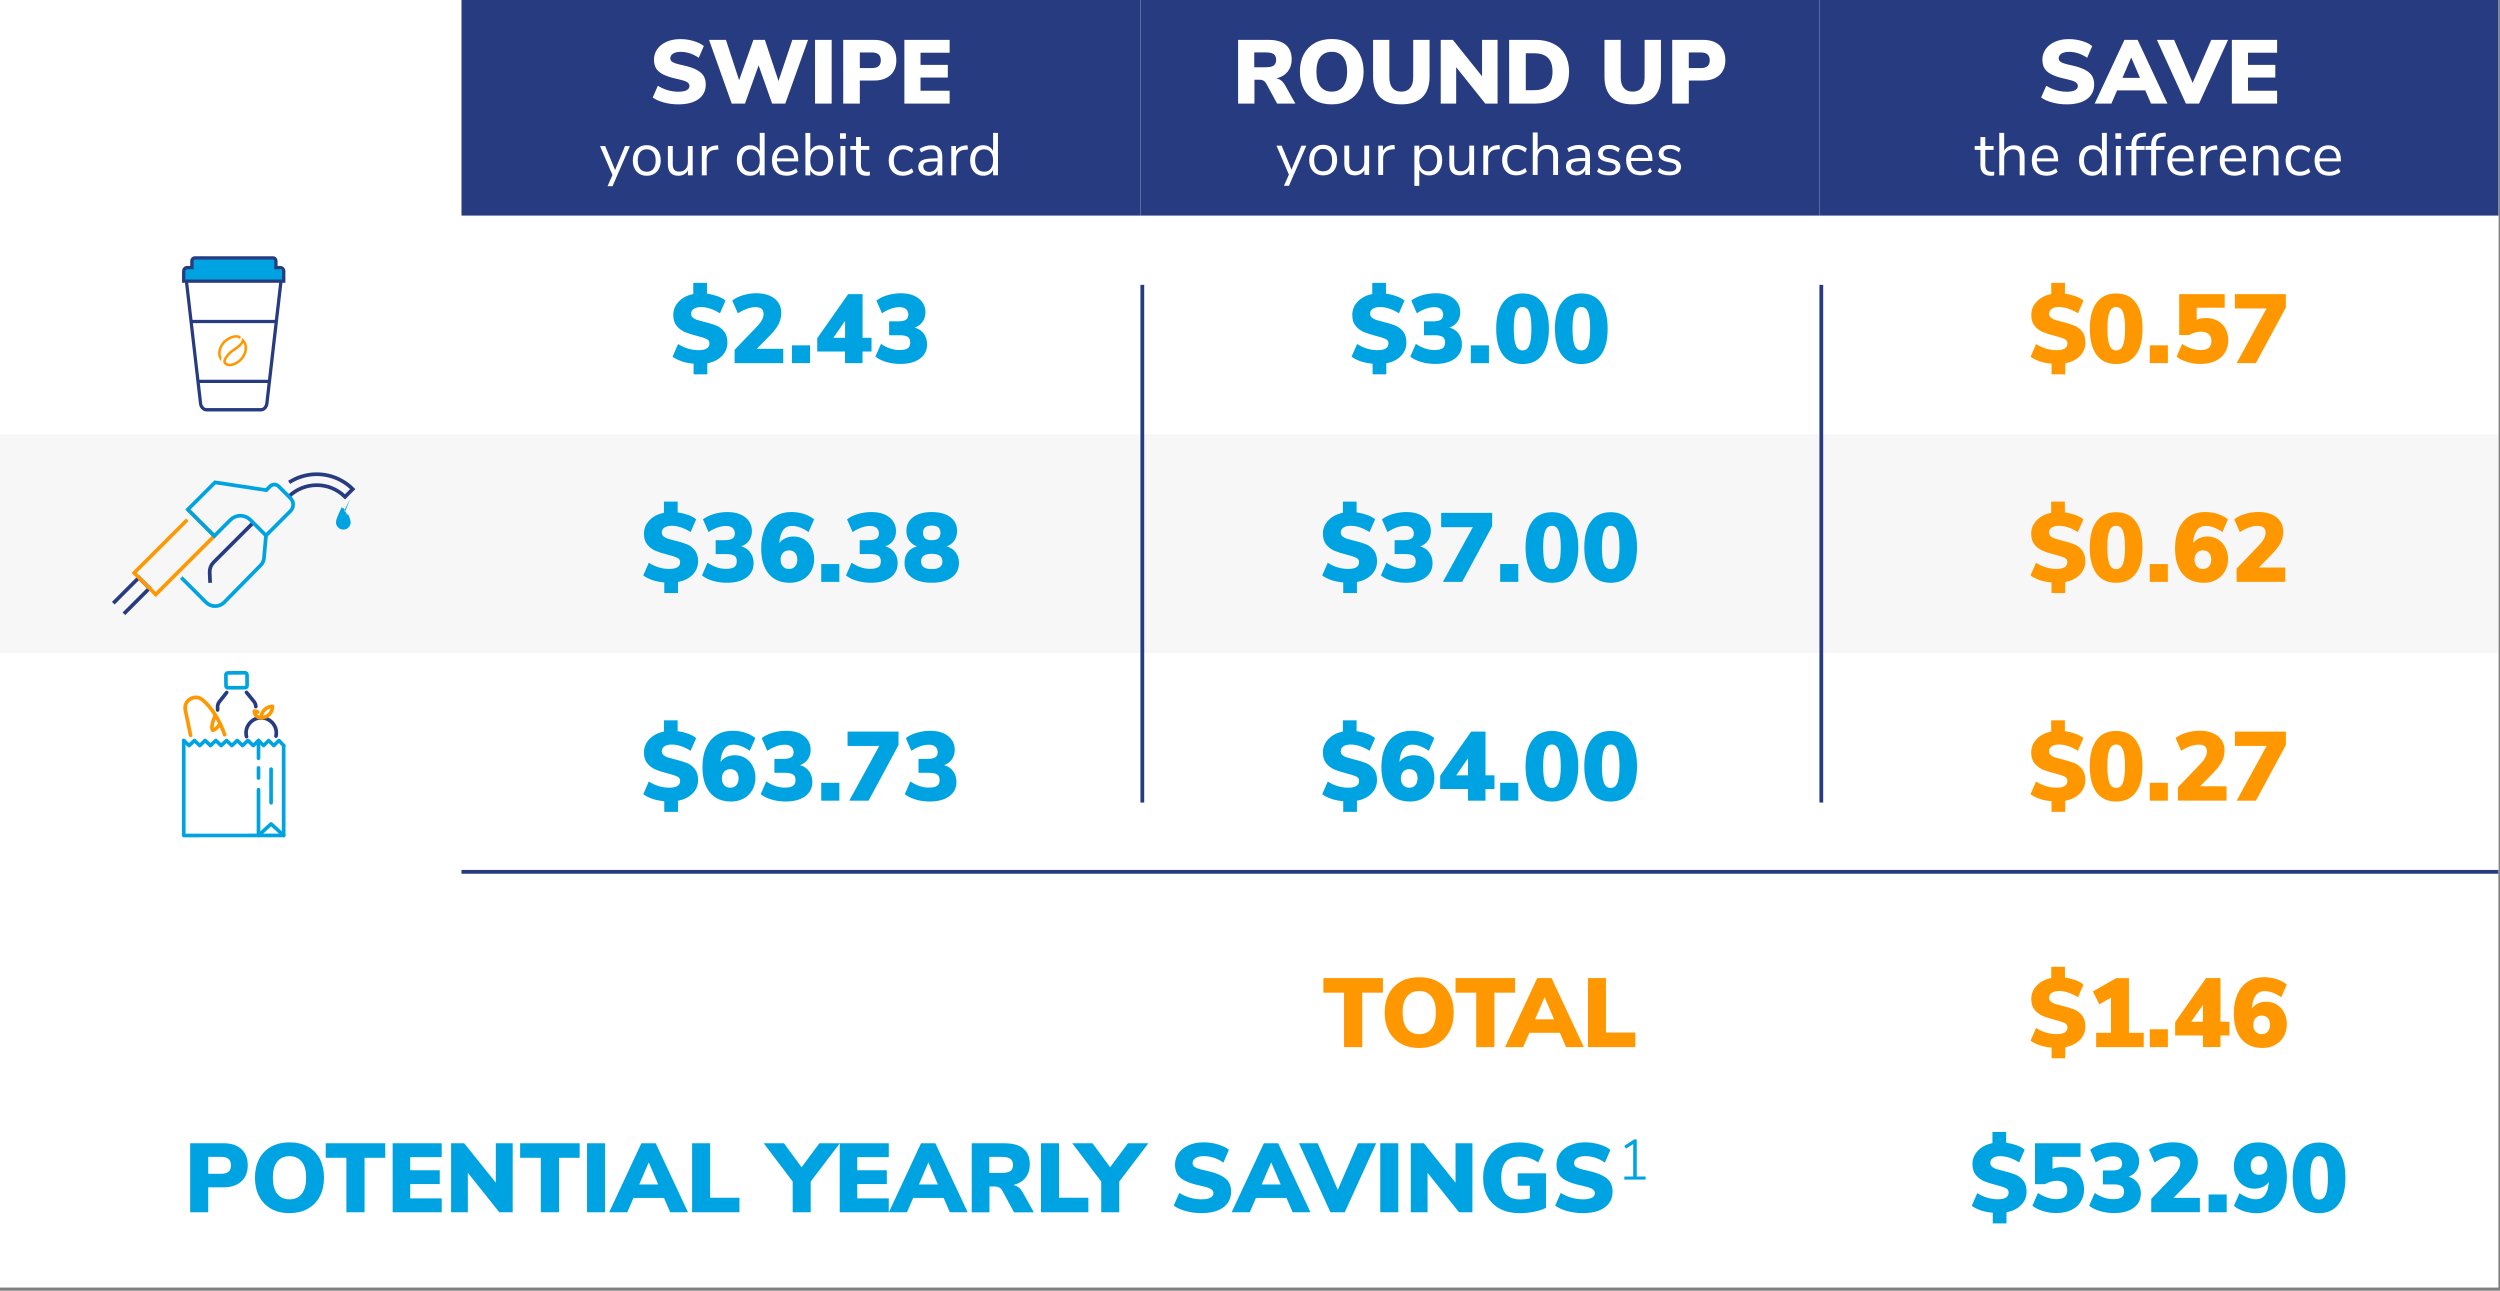 <?xml version="1.0" encoding="utf-8"?>
<!-- Generator: Adobe Illustrator 26.0.3, SVG Export Plug-In . SVG Version: 6.00 Build 0)  -->
<svg version="1.1" id="Layer_1" xmlns="http://www.w3.org/2000/svg" xmlns:xlink="http://www.w3.org/1999/xlink" x="0px" y="0px"
	 viewBox="0 0 664 342.82" style="enable-background:new 0 0 664 342.82;" xml:space="preserve">
<rect x="0" y="0" width="664" height="342.82" fill="#808080" stroke="none"/>
<style type="text/css">
	.st0{fill:#FFFFFF;}
	.st1{fill:#F7F7F8;}
	.st2{clip-path:url(#SVGID_00000009554402586477891380000012328102825235646082_);fill:none;stroke:#263B80;}
	.st3{fill:none;stroke:#263B80;}
	.st4{fill:#263B80;}
	.st5{clip-path:url(#SVGID_00000101805632493131781270000000706615049458255752_);fill:#FFFFFF;}
	.st6{clip-path:url(#SVGID_00000101805632493131781270000000706615049458255752_);fill:#00A3E1;}
	.st7{clip-path:url(#SVGID_00000101805632493131781270000000706615049458255752_);fill:#FF9800;}
	
		.st8{clip-path:url(#SVGID_00000101805632493131781270000000706615049458255752_);fill:none;stroke:#263B80;stroke-width:0.986;stroke-miterlimit:10;}
	.st9{fill:none;stroke:#263B80;stroke-width:0.985;stroke-miterlimit:10;}
	.st10{fill:none;stroke:#FF9800;stroke-width:0.984;stroke-miterlimit:10;}
	
		.st11{clip-path:url(#SVGID_00000013166008998241066510000016314802295601650309_);fill:none;stroke:#00A3E1;stroke-width:0.986;stroke-miterlimit:10;}
	.st12{clip-path:url(#SVGID_00000013166008998241066510000016314802295601650309_);fill:#00A3E1;}
	
		.st13{clip-path:url(#SVGID_00000013166008998241066510000016314802295601650309_);fill:none;stroke:#263B80;stroke-width:0.974;stroke-linecap:round;stroke-linejoin:round;stroke-miterlimit:10;}
	
		.st14{clip-path:url(#SVGID_00000013166008998241066510000016314802295601650309_);fill:none;stroke:#00A3E1;stroke-width:0.974;stroke-linecap:round;stroke-linejoin:round;stroke-miterlimit:10;}
	
		.st15{clip-path:url(#SVGID_00000013166008998241066510000016314802295601650309_);fill:none;stroke:#FF9800;stroke-width:0.974;stroke-linecap:round;stroke-linejoin:round;stroke-miterlimit:10;}
	.st16{fill:none;stroke:#00A3E1;stroke-width:0.974;stroke-linecap:round;stroke-linejoin:round;stroke-miterlimit:10;}
	.st17{fill:none;stroke:#00A3E1;stroke-width:0.953;stroke-linecap:round;stroke-linejoin:round;stroke-miterlimit:10;}
	
		.st18{clip-path:url(#SVGID_00000136392589151825019310000008115188724441014426_);fill:none;stroke:#263B80;stroke-width:0.974;stroke-linecap:round;stroke-linejoin:round;stroke-miterlimit:10;}
	
		.st19{clip-path:url(#SVGID_00000136392589151825019310000008115188724441014426_);fill:none;stroke:#FF9800;stroke-width:0.974;stroke-linecap:round;stroke-linejoin:round;stroke-miterlimit:10;}
	.st20{clip-path:url(#SVGID_00000136392589151825019310000008115188724441014426_);fill:#00A3E1;}
	.st21{clip-path:url(#SVGID_00000136392589151825019310000008115188724441014426_);fill:#263B80;}
	.st22{clip-path:url(#SVGID_00000136392589151825019310000008115188724441014426_);fill:#FF9800;}
</style>
<rect x="-0.43" y="-0.84" class="st0" width="664" height="342.82"/>
<rect x="-0.43" y="57.26" class="st0" width="664" height="58.1"/>
<rect x="-0.43" y="115.36" class="st1" width="664" height="58.1"/>
<rect x="-0.43" y="173.46" class="st0" width="664" height="58.1"/>
<g>
	<defs>
		<rect id="SVGID_1_" x="-0.43" y="-0.84" width="664" height="342.82"/>
	</defs>
	<clipPath id="SVGID_00000106138144013393482950000002634551511762613171_">
		<use xlink:href="#SVGID_1_"  style="overflow:visible;"/>
	</clipPath>
	
		<line style="clip-path:url(#SVGID_00000106138144013393482950000002634551511762613171_);fill:none;stroke:#263B80;" x1="122.57" y1="231.56" x2="663.57" y2="231.56"/>
</g>
<line class="st3" x1="303.4" y1="75.66" x2="303.4" y2="213.16"/>
<rect x="483.23" y="-0.84" class="st4" width="180.33" height="58.1"/>
<rect x="302.9" y="-0.84" class="st4" width="180.33" height="58.1"/>
<rect x="122.57" y="-0.84" class="st4" width="180.33" height="58.1"/>
<line class="st3" x1="483.74" y1="75.66" x2="483.74" y2="213.16"/>
<g>
	<defs>
		<rect id="SVGID_00000055690118785503176980000001930942717457205180_" x="-0.43" y="-0.84" width="664" height="342.82"/>
	</defs>
	<clipPath id="SVGID_00000090288079034404799590000012421101110836623264_">
		<use xlink:href="#SVGID_00000055690118785503176980000001930942717457205180_"  style="overflow:visible;"/>
	</clipPath>
	<path style="clip-path:url(#SVGID_00000090288079034404799590000012421101110836623264_);fill:#FFFFFF;" d="M240.2,27.51h12.02
		V24.1h-7.73v-3.5h7.25v-3.38h-7.25V14h7.73v-3.41H240.2V27.51z M228.37,18.08v-4.15h3.17c0.82,0,1.42,0.17,1.81,0.52
		c0.39,0.34,0.59,0.87,0.59,1.57c0,0.7-0.2,1.22-0.59,1.56s-1,0.5-1.81,0.5H228.37z M223.95,27.51h4.42v-6.12h3.77
		c1.86,0,3.31-0.48,4.36-1.44c1.05-0.96,1.57-2.28,1.57-3.96c0-1.7-0.52-3.02-1.56-3.97c-1.04-0.95-2.5-1.43-4.37-1.43h-8.18V27.51z
		 M216.47,27.51h4.42V10.59h-4.42V27.51z M210.44,10.59l-3.67,10.92l-3.62-10.92h-3.05l-3.79,10.73l-3.5-10.73h-4.49l6.02,16.92
		h3.53l3.62-10.15l3.58,10.15h3.5l6.05-16.92H210.44z M180.13,27.72c2.32,0,4.12-0.47,5.4-1.4s1.92-2.24,1.92-3.9
		c0-0.86-0.18-1.61-0.55-2.23s-0.99-1.17-1.87-1.64c-0.88-0.47-2.09-0.88-3.62-1.21c-0.94-0.19-1.66-0.38-2.14-0.56
		c-0.48-0.18-0.81-0.37-0.98-0.56c-0.18-0.19-0.26-0.44-0.26-0.74c0-0.51,0.25-0.92,0.74-1.24c0.5-0.31,1.15-0.47,1.97-0.47
		c1.7,0,3.31,0.53,4.85,1.58l1.34-3.12c-0.64-0.54-1.53-0.99-2.68-1.33c-1.14-0.34-2.32-0.52-3.54-0.52c-1.38,0-2.6,0.24-3.66,0.71
		c-1.06,0.47-1.89,1.12-2.47,1.94c-0.58,0.82-0.88,1.76-0.88,2.8c0,0.91,0.18,1.68,0.54,2.3c0.36,0.62,0.99,1.17,1.88,1.63
		s2.14,0.86,3.72,1.2c1.28,0.27,2.15,0.54,2.6,0.82c0.46,0.27,0.68,0.62,0.68,1.06c0,0.48-0.25,0.85-0.76,1.12
		c-0.5,0.26-1.24,0.4-2.2,0.4c-0.94,0-1.88-0.14-2.81-0.41c-0.93-0.27-1.8-0.66-2.62-1.18l-1.37,3.12c0.77,0.56,1.77,1.01,3,1.34
		C177.62,27.56,178.87,27.72,180.13,27.72"/>
	<path style="clip-path:url(#SVGID_00000090288079034404799590000012421101110836623264_);fill:#FFFFFF;" d="M448.54,18.08v-4.15
		h3.17c0.82,0,1.42,0.17,1.81,0.52c0.39,0.34,0.59,0.87,0.59,1.57c0,0.7-0.2,1.22-0.59,1.56s-1,0.5-1.81,0.5H448.54z M444.13,27.51
		h4.42v-6.12h3.77c1.86,0,3.31-0.48,4.36-1.44c1.05-0.96,1.57-2.28,1.57-3.96c0-1.7-0.52-3.02-1.56-3.97
		c-1.04-0.95-2.5-1.43-4.37-1.43h-8.18V27.51z M433.64,27.72c2.43,0,4.29-0.63,5.58-1.88c1.29-1.26,1.93-3.08,1.93-5.46v-9.79h-4.34
		v9.96c0,1.22-0.27,2.15-0.82,2.81s-1.33,0.98-2.35,0.98c-1.02,0-1.81-0.33-2.35-0.98c-0.54-0.66-0.82-1.59-0.82-2.81v-9.96h-4.32
		v9.79c0,2.4,0.64,4.22,1.91,5.47C429.33,27.1,431.19,27.72,433.64,27.72 M405.25,23.96v-9.82h2.16c1.66,0,2.9,0.4,3.72,1.21
		c0.82,0.81,1.22,2.04,1.22,3.68c0,1.65-0.41,2.88-1.22,3.7c-0.82,0.82-2.06,1.22-3.72,1.22H405.25z M400.83,27.51h6.89
		c1.89,0,3.51-0.34,4.86-1.01c1.35-0.67,2.38-1.64,3.1-2.92c0.71-1.27,1.07-2.79,1.07-4.55c0-1.74-0.36-3.25-1.08-4.52
		s-1.76-2.24-3.11-2.92c-1.35-0.67-2.96-1.01-4.84-1.01h-6.89V27.51z M393.63,10.59v9.67l-7.75-9.67h-3.22v16.92h4.1v-9.67
		l7.73,9.67h3.26V10.59H393.63z M372.18,27.72c2.43,0,4.29-0.63,5.58-1.88c1.29-1.26,1.93-3.08,1.93-5.46v-9.79h-4.34v9.96
		c0,1.22-0.27,2.15-0.82,2.81c-0.54,0.66-1.33,0.98-2.35,0.98c-1.02,0-1.81-0.33-2.35-0.98c-0.54-0.66-0.82-1.59-0.82-2.81v-9.96
		h-4.32v9.79c0,2.4,0.64,4.22,1.91,5.47C367.87,27.1,369.73,27.72,372.18,27.72 M353.72,24.34c-1.28,0-2.28-0.45-3-1.34
		s-1.08-2.22-1.08-3.96c0-1.74,0.36-3.06,1.08-3.95s1.72-1.33,3-1.33c1.26,0,2.26,0.45,2.99,1.34c0.73,0.9,1.09,2.21,1.09,3.94
		c0,1.73-0.36,3.04-1.08,3.95C356,23.89,355,24.34,353.72,24.34 M353.72,27.72c1.71,0,3.2-0.36,4.48-1.07
		c1.27-0.71,2.25-1.72,2.94-3.02c0.69-1.3,1.03-2.84,1.03-4.6c0-1.76-0.34-3.29-1.02-4.6c-0.68-1.3-1.66-2.31-2.93-3.01
		c-1.27-0.7-2.77-1.06-4.5-1.06s-3.23,0.35-4.5,1.06c-1.27,0.7-2.25,1.71-2.94,3.01c-0.69,1.3-1.03,2.84-1.03,4.6
		c0,1.76,0.34,3.29,1.03,4.6c0.69,1.3,1.67,2.31,2.94,3.02C350.49,27.37,351.99,27.72,353.72,27.72 M336.2,17.86h-3.07v-3.94h3.07
		c0.98,0,1.68,0.16,2.1,0.47c0.42,0.31,0.64,0.82,0.64,1.52c0,0.69-0.21,1.18-0.64,1.49C337.88,17.71,337.18,17.86,336.2,17.86
		 M341.36,22.71c-0.58-1.06-1.35-1.69-2.33-1.9c1.28-0.3,2.27-0.9,2.98-1.79s1.06-1.97,1.06-3.25c0-1.68-0.52-2.96-1.55-3.85
		c-1.03-0.89-2.57-1.33-4.62-1.33h-8.06v16.92h4.34v-6.34h1.34c0.8,0,1.38,0.31,1.75,0.94l2.93,5.4h4.85L341.36,22.71z"/>
	<path style="clip-path:url(#SVGID_00000090288079034404799590000012421101110836623264_);fill:#FFFFFF;" d="M592.78,27.51h12.02
		V24.1h-7.73v-3.5h7.25v-3.38h-7.25V14h7.73v-3.41h-12.02V27.51z M587.31,10.59l-4.94,11.42l-4.92-11.42h-4.58l7.7,16.92h3.5
		l7.7-16.92H587.31z M563.72,20.69l2.33-5.42l2.33,5.42H563.72z M571.3,27.51h4.37l-7.92-16.92h-3.5l-7.9,16.92h4.44l1.51-3.5h7.49
		L571.3,27.51z M548.89,27.72c2.32,0,4.12-0.47,5.4-1.4c1.28-0.94,1.92-2.24,1.92-3.9c0-0.86-0.18-1.61-0.55-2.23
		c-0.37-0.62-0.99-1.17-1.87-1.64c-0.88-0.47-2.09-0.88-3.62-1.21c-0.94-0.19-1.66-0.38-2.14-0.56c-0.48-0.18-0.81-0.37-0.98-0.56
		c-0.18-0.19-0.26-0.44-0.26-0.74c0-0.51,0.25-0.92,0.74-1.24c0.5-0.31,1.15-0.47,1.97-0.47c1.7,0,3.31,0.53,4.85,1.58l1.34-3.12
		c-0.64-0.54-1.53-0.99-2.68-1.33c-1.14-0.34-2.32-0.52-3.54-0.52c-1.38,0-2.6,0.24-3.66,0.71c-1.06,0.47-1.89,1.12-2.47,1.94
		s-0.88,1.76-0.88,2.8c0,0.91,0.18,1.68,0.54,2.3c0.36,0.62,0.99,1.17,1.88,1.63s2.14,0.86,3.72,1.2c1.28,0.27,2.15,0.54,2.6,0.82
		s0.68,0.62,0.68,1.06c0,0.48-0.25,0.85-0.76,1.12c-0.5,0.26-1.24,0.4-2.2,0.4c-0.94,0-1.88-0.14-2.81-0.41
		c-0.93-0.27-1.8-0.66-2.62-1.18l-1.37,3.12c0.77,0.56,1.77,1.01,3,1.34S547.62,27.72,548.89,27.72"/>
	<path style="clip-path:url(#SVGID_00000090288079034404799590000012421101110836623264_);fill:#FFFFFF;" d="M261.39,45.61
		c-0.76,0-1.35-0.26-1.77-0.79c-0.42-0.53-0.63-1.27-0.63-2.22c0-0.93,0.21-1.65,0.63-2.16c0.42-0.51,1.01-0.77,1.77-0.77
		c0.76,0,1.34,0.26,1.75,0.77c0.41,0.51,0.62,1.24,0.62,2.19c0,0.95-0.21,1.68-0.62,2.2C262.73,45.35,262.15,45.61,261.39,45.61
		 M263.76,35.29v4.83c-0.23-0.49-0.58-0.87-1.03-1.14c-0.45-0.27-0.98-0.4-1.59-0.4c-0.68,0-1.29,0.16-1.81,0.5
		c-0.52,0.33-0.93,0.8-1.22,1.41c-0.29,0.61-0.43,1.31-0.43,2.11c0,0.81,0.14,1.52,0.43,2.14c0.29,0.61,0.69,1.09,1.22,1.43
		c0.52,0.34,1.12,0.51,1.81,0.51c0.61,0,1.14-0.13,1.59-0.4c0.45-0.27,0.8-0.64,1.03-1.14v1.42h1.3V35.29H263.76z M256.96,38.59
		l-0.46,0.03c-1.28,0.11-2.14,0.61-2.58,1.52v-1.36h-1.26v7.79h1.3v-4.45c0-0.63,0.18-1.16,0.54-1.58c0.36-0.43,0.94-0.68,1.74-0.75
		l0.85-0.08L256.96,38.59z M246.83,45.66c-0.46,0-0.84-0.14-1.14-0.41s-0.46-0.62-0.46-1.03c0-0.36,0.1-0.64,0.31-0.82
		c0.21-0.19,0.56-0.32,1.05-0.4c0.49-0.08,1.2-0.12,2.14-0.12h0.29v0.46c0,0.68-0.21,1.24-0.62,1.67
		C248,45.44,247.47,45.66,246.83,45.66 M247.34,38.59c-0.53,0-1.09,0.09-1.66,0.26c-0.57,0.18-1.06,0.41-1.46,0.7l0.43,0.94
		c0.88-0.55,1.78-0.83,2.67-0.83c0.6,0,1.03,0.15,1.3,0.44c0.27,0.29,0.4,0.76,0.4,1.42v0.53h-0.35c-1.22,0-2.17,0.07-2.85,0.22
		c-0.68,0.14-1.17,0.38-1.47,0.7c-0.3,0.32-0.45,0.78-0.45,1.37c0,0.44,0.12,0.84,0.37,1.2c0.24,0.36,0.58,0.65,1,0.85
		c0.42,0.2,0.88,0.3,1.38,0.3c0.54,0,1.02-0.12,1.44-0.38c0.42-0.25,0.72-0.61,0.93-1.06v1.33h1.26v-4.91c0-1.04-0.24-1.8-0.73-2.31
		C249.07,38.84,248.33,38.59,247.34,38.59 M239.81,46.68c0.53,0,1.05-0.09,1.55-0.27c0.5-0.18,0.92-0.43,1.25-0.74l-0.43-0.96
		c-0.74,0.6-1.48,0.9-2.24,0.9c-0.8,0-1.42-0.26-1.87-0.77c-0.45-0.51-0.67-1.24-0.67-2.18c0-0.95,0.22-1.68,0.67-2.21
		c0.45-0.52,1.07-0.78,1.87-0.78c0.76,0,1.5,0.3,2.24,0.9l0.43-0.96c-0.31-0.31-0.71-0.56-1.22-0.74c-0.5-0.19-1.01-0.28-1.54-0.28
		c-0.77,0-1.44,0.17-2.01,0.51c-0.57,0.34-1.01,0.82-1.33,1.43c-0.32,0.61-0.47,1.32-0.47,2.14s0.15,1.52,0.46,2.12
		s0.74,1.07,1.3,1.4C238.37,46.52,239.04,46.68,239.81,46.68 M230.37,45.64c-1.13,0-1.7-0.61-1.7-1.84v-4h2.21v-1.02h-2.21v-2.37
		h-1.3v2.37h-1.52v1.02h1.52v4.1c0,0.88,0.24,1.56,0.71,2.05c0.47,0.49,1.18,0.74,2.12,0.74c0.29,0,0.55-0.02,0.8-0.06l0.06-1.02
		C230.84,45.63,230.6,45.64,230.37,45.64 M223.1,36.86h1.57V35.4h-1.57V36.86z M223.23,46.57h1.3v-7.79h-1.3V46.57z M217.58,45.61
		c-0.76,0-1.34-0.26-1.75-0.78s-0.62-1.25-0.62-2.2c0-0.95,0.21-1.68,0.62-2.19s0.99-0.77,1.75-0.77s1.34,0.26,1.76,0.77
		s0.62,1.23,0.62,2.16c0,0.95-0.21,1.69-0.62,2.22C218.93,45.35,218.34,45.61,217.58,45.61 M217.84,38.59
		c-0.61,0-1.14,0.13-1.59,0.4c-0.45,0.27-0.8,0.64-1.03,1.14v-4.83h-1.3v11.28h1.3v-1.42c0.24,0.49,0.58,0.87,1.03,1.14
		s0.98,0.4,1.59,0.4c0.68,0,1.29-0.17,1.81-0.51c0.52-0.34,0.93-0.82,1.22-1.43c0.29-0.61,0.43-1.32,0.43-2.14
		c0-0.8-0.14-1.5-0.43-2.11c-0.29-0.61-0.69-1.08-1.22-1.41C219.12,38.75,218.52,38.59,217.84,38.59 M208.72,39.6
		c0.67,0,1.2,0.21,1.57,0.63c0.37,0.42,0.57,1.03,0.59,1.82h-4.53c0.07-0.78,0.32-1.38,0.73-1.81
		C207.49,39.81,208.04,39.6,208.72,39.6 M212.01,42.4c0-1.18-0.29-2.11-0.88-2.79c-0.59-0.68-1.4-1.02-2.43-1.02
		c-0.71,0-1.35,0.17-1.91,0.51c-0.56,0.34-0.99,0.82-1.3,1.43c-0.31,0.61-0.46,1.32-0.46,2.12c0,1.26,0.35,2.25,1.05,2.96
		c0.7,0.71,1.66,1.07,2.87,1.07c0.56,0,1.1-0.09,1.63-0.28c0.53-0.19,0.97-0.44,1.31-0.76l-0.43-0.94c-0.76,0.62-1.59,0.93-2.5,0.93
		c-0.82,0-1.46-0.23-1.9-0.7s-0.69-1.15-0.74-2.06h5.7V42.4z M199.42,45.61c-0.76,0-1.35-0.26-1.77-0.79
		c-0.42-0.53-0.63-1.27-0.63-2.22c0-0.93,0.21-1.65,0.63-2.16c0.42-0.51,1.01-0.77,1.77-0.77c0.76,0,1.34,0.26,1.75,0.77
		c0.41,0.51,0.62,1.24,0.62,2.19c0,0.95-0.21,1.68-0.62,2.2C200.76,45.35,200.18,45.61,199.42,45.61 M201.79,35.29v4.83
		c-0.24-0.49-0.58-0.87-1.03-1.14c-0.45-0.27-0.98-0.4-1.59-0.4c-0.68,0-1.29,0.16-1.81,0.5c-0.52,0.33-0.93,0.8-1.22,1.41
		c-0.29,0.61-0.43,1.31-0.43,2.11c0,0.81,0.14,1.52,0.43,2.14c0.29,0.61,0.69,1.09,1.22,1.43c0.52,0.34,1.12,0.51,1.81,0.51
		c0.61,0,1.14-0.13,1.59-0.4c0.45-0.27,0.8-0.64,1.03-1.14v1.42h1.3V35.29H201.79z M190.7,38.59l-0.46,0.03
		c-1.28,0.11-2.14,0.61-2.58,1.52v-1.36h-1.26v7.79h1.3v-4.45c0-0.63,0.18-1.16,0.54-1.58c0.36-0.43,0.94-0.68,1.74-0.75l0.85-0.08
		L190.7,38.59z M182.69,38.78v4.4c0,0.73-0.21,1.31-0.62,1.75c-0.42,0.44-0.97,0.66-1.65,0.66c-0.6,0-1.04-0.16-1.31-0.49
		c-0.28-0.32-0.42-0.83-0.42-1.53v-4.8h-1.3v4.83c0,1.01,0.23,1.78,0.7,2.3c0.47,0.52,1.17,0.78,2.1,0.78c0.55,0,1.05-0.12,1.5-0.37
		c0.44-0.24,0.79-0.6,1.03-1.07v1.33h1.26v-7.79H182.69z M171.78,45.61c-0.77,0-1.36-0.26-1.77-0.77c-0.41-0.51-0.62-1.25-0.62-2.21
		c0-0.95,0.21-1.68,0.62-2.2c0.42-0.52,1-0.78,1.76-0.78c0.76,0,1.34,0.26,1.76,0.78c0.42,0.52,0.62,1.25,0.62,2.2
		c0,0.97-0.21,1.71-0.62,2.22C173.13,45.36,172.54,45.61,171.78,45.61 M171.78,46.68c0.74,0,1.39-0.16,1.95-0.5
		c0.57-0.33,1-0.8,1.3-1.42c0.3-0.61,0.46-1.33,0.46-2.14c0-0.81-0.15-1.52-0.46-2.14c-0.3-0.61-0.74-1.08-1.3-1.42
		c-0.57-0.33-1.22-0.5-1.95-0.5c-0.74,0-1.38,0.16-1.94,0.5c-0.56,0.33-0.99,0.8-1.3,1.42c-0.3,0.61-0.46,1.33-0.46,2.14
		c0,0.81,0.15,1.52,0.46,2.14c0.3,0.61,0.74,1.08,1.3,1.42C170.39,46.52,171.04,46.68,171.78,46.68 M166,38.8l-2.64,6.37l-2.61-6.37
		h-1.38l3.3,7.68l-1.31,2.98h1.33l4.61-10.66H166z"/>
	<path style="clip-path:url(#SVGID_00000090288079034404799590000012421101110836623264_);fill:#FFFFFF;" d="M443.42,46.58
		c0.95,0,1.7-0.2,2.25-0.61c0.55-0.41,0.82-0.95,0.82-1.63c0-0.55-0.18-1.01-0.53-1.35c-0.35-0.35-0.89-0.61-1.62-0.78l-1.33-0.32
		c-0.42-0.1-0.72-0.24-0.9-0.42c-0.19-0.19-0.28-0.43-0.28-0.74c0-0.37,0.15-0.66,0.46-0.87c0.3-0.21,0.73-0.31,1.27-0.31
		c0.85,0,1.64,0.3,2.35,0.91l0.43-0.94c-0.33-0.33-0.74-0.58-1.23-0.76c-0.49-0.18-1.01-0.26-1.55-0.26c-0.91,0-1.63,0.21-2.18,0.64
		c-0.54,0.43-0.82,0.99-0.82,1.68c0,0.53,0.18,0.98,0.53,1.34c0.35,0.36,0.86,0.62,1.52,0.77l1.31,0.3
		c0.47,0.11,0.81,0.25,1.01,0.43c0.2,0.18,0.3,0.43,0.3,0.74c0,0.37-0.15,0.66-0.46,0.86c-0.3,0.2-0.74,0.3-1.32,0.3
		c-0.54,0-1.03-0.07-1.46-0.22c-0.43-0.14-0.86-0.38-1.27-0.71l-0.43,0.96C441.07,46.25,442.11,46.58,443.42,46.58 M435.58,39.49
		c0.67,0,1.19,0.21,1.57,0.63c0.37,0.42,0.57,1.03,0.59,1.82h-4.53c0.07-0.78,0.32-1.38,0.73-1.81
		C434.35,39.71,434.9,39.49,435.58,39.49 M438.88,42.29c0-1.18-0.29-2.11-0.88-2.79c-0.59-0.68-1.4-1.02-2.43-1.02
		c-0.71,0-1.35,0.17-1.91,0.51c-0.56,0.34-0.99,0.82-1.3,1.43c-0.31,0.61-0.46,1.32-0.46,2.12c0,1.26,0.35,2.25,1.05,2.96
		c0.7,0.71,1.66,1.07,2.87,1.07c0.55,0,1.1-0.09,1.63-0.28c0.53-0.19,0.97-0.44,1.31-0.76l-0.43-0.94c-0.76,0.62-1.59,0.93-2.5,0.93
		c-0.82,0-1.46-0.23-1.9-0.7s-0.69-1.15-0.74-2.06h5.7V42.29z M427.31,46.58c0.95,0,1.7-0.2,2.25-0.61
		c0.55-0.41,0.82-0.95,0.82-1.63c0-0.55-0.18-1.01-0.53-1.35c-0.35-0.35-0.89-0.61-1.62-0.78l-1.33-0.32
		c-0.42-0.1-0.72-0.24-0.9-0.42c-0.19-0.19-0.28-0.43-0.28-0.74c0-0.37,0.15-0.66,0.46-0.87c0.3-0.21,0.73-0.31,1.27-0.31
		c0.85,0,1.64,0.3,2.35,0.91l0.43-0.94c-0.33-0.33-0.74-0.58-1.23-0.76c-0.49-0.18-1.01-0.26-1.55-0.26c-0.91,0-1.63,0.21-2.18,0.64
		c-0.54,0.43-0.82,0.99-0.82,1.68c0,0.53,0.18,0.98,0.53,1.34c0.35,0.36,0.86,0.62,1.52,0.77l1.31,0.3
		c0.47,0.11,0.81,0.25,1.01,0.43c0.2,0.18,0.3,0.43,0.3,0.74c0,0.37-0.15,0.66-0.46,0.86c-0.3,0.2-0.74,0.3-1.32,0.3
		c-0.54,0-1.03-0.07-1.46-0.22c-0.43-0.14-0.86-0.38-1.27-0.71l-0.43,0.96C424.96,46.25,426,46.58,427.31,46.58 M418.85,45.56
		c-0.46,0-0.84-0.14-1.14-0.41c-0.3-0.27-0.46-0.62-0.46-1.03c0-0.36,0.1-0.64,0.31-0.82c0.21-0.19,0.56-0.32,1.05-0.4
		c0.49-0.08,1.21-0.12,2.14-0.12h0.29v0.46c0,0.68-0.21,1.24-0.62,1.67C420.01,45.34,419.49,45.56,418.85,45.56 M419.36,38.49
		c-0.53,0-1.09,0.09-1.66,0.26c-0.57,0.18-1.06,0.41-1.46,0.7l0.43,0.94c0.88-0.55,1.78-0.83,2.67-0.83c0.6,0,1.03,0.15,1.3,0.44
		c0.27,0.29,0.4,0.76,0.4,1.42v0.53h-0.35c-1.22,0-2.17,0.07-2.85,0.22c-0.68,0.14-1.17,0.38-1.47,0.7
		c-0.3,0.32-0.45,0.78-0.45,1.37c0,0.44,0.12,0.84,0.37,1.2c0.24,0.36,0.58,0.65,1,0.85c0.42,0.2,0.88,0.3,1.38,0.3
		c0.54,0,1.02-0.12,1.44-0.38c0.42-0.25,0.72-0.61,0.93-1.06v1.33h1.26v-4.91c0-1.04-0.24-1.8-0.73-2.31
		C421.09,38.74,420.35,38.49,419.36,38.49 M411.02,38.49c-0.59,0-1.11,0.12-1.56,0.37c-0.45,0.25-0.81,0.6-1.06,1.07v-4.74h-1.3
		v11.28h1.3v-4.46c0-0.75,0.21-1.34,0.64-1.78c0.43-0.44,1-0.66,1.71-0.66c0.62,0,1.07,0.17,1.35,0.5c0.28,0.33,0.42,0.86,0.42,1.58
		v4.82h1.3v-4.9C413.82,39.52,412.89,38.49,411.02,38.49 M402.74,46.58c0.53,0,1.05-0.09,1.55-0.27c0.5-0.18,0.92-0.43,1.25-0.74
		l-0.43-0.96c-0.74,0.6-1.48,0.9-2.24,0.9c-0.8,0-1.42-0.26-1.87-0.77c-0.45-0.51-0.67-1.24-0.67-2.18c0-0.95,0.22-1.68,0.67-2.21
		c0.45-0.52,1.07-0.78,1.87-0.78c0.76,0,1.5,0.3,2.24,0.9l0.43-0.96c-0.31-0.31-0.71-0.56-1.22-0.74c-0.5-0.19-1.01-0.28-1.54-0.28
		c-0.77,0-1.44,0.17-2.01,0.51c-0.57,0.34-1.01,0.82-1.33,1.43c-0.32,0.61-0.47,1.32-0.47,2.14s0.15,1.52,0.46,2.12
		c0.3,0.6,0.74,1.07,1.3,1.4C401.3,46.42,401.97,46.58,402.74,46.58 M398.26,38.49l-0.46,0.03c-1.28,0.11-2.14,0.61-2.58,1.52v-1.36
		h-1.26v7.79h1.3v-4.45c0-0.63,0.18-1.16,0.54-1.58c0.36-0.43,0.94-0.68,1.74-0.75l0.85-0.08L398.26,38.49z M390.24,38.68v4.4
		c0,0.73-0.21,1.31-0.62,1.75c-0.42,0.44-0.97,0.66-1.65,0.66c-0.6,0-1.03-0.16-1.31-0.49c-0.28-0.32-0.42-0.83-0.42-1.53v-4.8h-1.3
		v4.83c0,1.01,0.24,1.78,0.7,2.3c0.47,0.52,1.17,0.78,2.1,0.78c0.55,0,1.05-0.12,1.5-0.37c0.44-0.24,0.79-0.6,1.03-1.07v1.33h1.26
		v-7.79H390.24z M379.33,45.51c-0.76,0-1.34-0.26-1.75-0.78c-0.41-0.52-0.62-1.25-0.62-2.2c0-0.95,0.21-1.68,0.62-2.19
		c0.41-0.51,0.99-0.77,1.75-0.77c0.76,0,1.34,0.26,1.76,0.79c0.42,0.53,0.62,1.26,0.62,2.2c0,0.94-0.21,1.66-0.62,2.18
		C380.67,45.25,380.09,45.51,379.33,45.51 M379.58,38.49c-0.61,0-1.14,0.13-1.59,0.4c-0.45,0.27-0.8,0.64-1.03,1.14v-1.34h-1.3
		v10.67h1.3v-4.3c0.23,0.49,0.58,0.87,1.03,1.14c0.45,0.27,0.98,0.4,1.59,0.4c0.69,0,1.3-0.16,1.82-0.5c0.52-0.33,0.92-0.8,1.21-1.4
		s0.43-1.31,0.43-2.12s-0.14-1.52-0.43-2.14s-0.69-1.09-1.22-1.43C380.87,38.66,380.27,38.49,379.58,38.49 M370.36,38.49l-0.46,0.03
		c-1.28,0.11-2.14,0.61-2.58,1.52v-1.36h-1.26v7.79h1.3v-4.45c0-0.63,0.18-1.16,0.54-1.58c0.36-0.43,0.94-0.68,1.74-0.75l0.85-0.08
		L370.36,38.49z M362.35,38.68v4.4c0,0.73-0.21,1.31-0.62,1.75c-0.42,0.44-0.97,0.66-1.65,0.66c-0.6,0-1.04-0.16-1.31-0.49
		c-0.28-0.32-0.42-0.83-0.42-1.53v-4.8h-1.3v4.83c0,1.01,0.23,1.78,0.7,2.3c0.47,0.52,1.17,0.78,2.1,0.78c0.55,0,1.05-0.12,1.5-0.37
		c0.44-0.24,0.79-0.6,1.03-1.07v1.33h1.26v-7.79H362.35z M351.43,45.51c-0.77,0-1.36-0.26-1.77-0.77c-0.41-0.51-0.62-1.25-0.62-2.21
		c0-0.95,0.21-1.68,0.62-2.2c0.42-0.52,1-0.78,1.76-0.78c0.76,0,1.34,0.26,1.76,0.78c0.42,0.52,0.62,1.25,0.62,2.2
		c0,0.97-0.21,1.71-0.62,2.22C352.79,45.26,352.2,45.51,351.43,45.51 M351.43,46.58c0.74,0,1.39-0.16,1.95-0.5
		c0.57-0.33,1-0.8,1.3-1.42c0.3-0.61,0.46-1.33,0.46-2.14c0-0.81-0.15-1.52-0.46-2.14c-0.3-0.61-0.74-1.08-1.3-1.42
		c-0.57-0.33-1.22-0.5-1.95-0.5c-0.74,0-1.38,0.16-1.94,0.5c-0.56,0.33-0.99,0.8-1.3,1.42c-0.3,0.61-0.46,1.33-0.46,2.14
		c0,0.81,0.15,1.52,0.46,2.14c0.3,0.61,0.74,1.08,1.3,1.42C350.05,46.42,350.7,46.58,351.43,46.58 M345.66,38.69l-2.64,6.37
		l-2.61-6.37h-1.38l3.3,7.68l-1.31,2.98h1.33l4.61-10.66H345.66z"/>
	<path style="clip-path:url(#SVGID_00000090288079034404799590000012421101110836623264_);fill:#FFFFFF;" d="M618.43,39.6
		c0.67,0,1.19,0.21,1.57,0.63c0.37,0.42,0.57,1.03,0.59,1.82h-4.53c0.07-0.78,0.32-1.38,0.73-1.81
		C617.2,39.81,617.75,39.6,618.43,39.6 M621.73,42.4c0-1.18-0.29-2.11-0.88-2.79c-0.59-0.68-1.4-1.02-2.43-1.02
		c-0.72,0-1.35,0.17-1.91,0.51c-0.56,0.34-0.99,0.82-1.3,1.43c-0.31,0.61-0.46,1.32-0.46,2.12c0,1.26,0.35,2.25,1.05,2.96
		c0.7,0.71,1.66,1.07,2.87,1.07c0.55,0,1.1-0.09,1.63-0.28c0.53-0.19,0.97-0.44,1.31-0.76l-0.43-0.94c-0.76,0.62-1.59,0.93-2.5,0.93
		c-0.82,0-1.46-0.23-1.9-0.7c-0.45-0.46-0.69-1.15-0.74-2.06h5.7V42.4z M610.83,46.68c0.53,0,1.05-0.09,1.55-0.27
		c0.5-0.18,0.92-0.43,1.25-0.74l-0.43-0.96c-0.74,0.6-1.48,0.9-2.24,0.9c-0.8,0-1.42-0.26-1.87-0.77s-0.67-1.24-0.67-2.18
		c0-0.95,0.22-1.68,0.67-2.21c0.45-0.52,1.07-0.78,1.87-0.78c0.76,0,1.5,0.3,2.24,0.9l0.43-0.96c-0.31-0.31-0.72-0.56-1.22-0.74
		c-0.5-0.19-1.01-0.28-1.54-0.28c-0.77,0-1.44,0.17-2.01,0.51c-0.57,0.34-1.01,0.82-1.33,1.43c-0.32,0.61-0.47,1.33-0.47,2.14
		c0,0.81,0.15,1.52,0.46,2.12c0.3,0.6,0.74,1.07,1.3,1.4C609.4,46.52,610.07,46.68,610.83,46.68 M602.37,38.59
		c-0.59,0-1.11,0.13-1.57,0.38c-0.46,0.25-0.82,0.62-1.07,1.1v-1.28h-1.28v7.79h1.3v-4.46c0-0.75,0.21-1.34,0.64-1.78
		c0.43-0.44,1-0.66,1.71-0.66c0.62,0,1.07,0.17,1.35,0.5c0.28,0.33,0.42,0.86,0.42,1.58v4.82h1.3v-4.9
		C605.17,39.62,604.24,38.59,602.37,38.59 M593.25,39.6c0.67,0,1.2,0.21,1.57,0.63c0.37,0.42,0.57,1.03,0.59,1.82h-4.53
		c0.07-0.78,0.32-1.38,0.73-1.81S592.57,39.6,593.25,39.6 M596.55,42.4c0-1.18-0.29-2.11-0.88-2.79c-0.59-0.68-1.4-1.02-2.43-1.02
		c-0.71,0-1.35,0.17-1.91,0.51c-0.56,0.34-0.99,0.82-1.3,1.43c-0.31,0.61-0.46,1.32-0.46,2.12c0,1.26,0.35,2.25,1.05,2.96
		c0.7,0.71,1.66,1.07,2.87,1.07c0.56,0,1.1-0.09,1.63-0.28c0.53-0.19,0.97-0.44,1.31-0.76l-0.43-0.94c-0.76,0.62-1.59,0.93-2.5,0.93
		c-0.82,0-1.46-0.23-1.9-0.7c-0.45-0.46-0.69-1.15-0.74-2.06h5.7V42.4z M588.83,38.59l-0.46,0.03c-1.28,0.11-2.14,0.61-2.58,1.52
		v-1.36h-1.26v7.79h1.3v-4.45c0-0.63,0.18-1.16,0.54-1.58c0.36-0.43,0.94-0.68,1.74-0.75l0.85-0.08L588.83,38.59z M579.33,39.6
		c0.67,0,1.2,0.21,1.57,0.63c0.37,0.42,0.57,1.03,0.59,1.82h-4.53c0.08-0.78,0.32-1.38,0.73-1.81
		C578.1,39.81,578.65,39.6,579.33,39.6 M582.63,42.4c0-1.18-0.29-2.11-0.88-2.79c-0.59-0.68-1.4-1.02-2.43-1.02
		c-0.72,0-1.35,0.17-1.91,0.51c-0.56,0.34-0.99,0.82-1.3,1.43c-0.31,0.61-0.46,1.32-0.46,2.12c0,1.26,0.35,2.25,1.05,2.96
		c0.7,0.71,1.66,1.07,2.87,1.07c0.55,0,1.1-0.09,1.63-0.28c0.53-0.19,0.97-0.44,1.31-0.76l-0.43-0.94c-0.76,0.62-1.59,0.93-2.5,0.93
		c-0.82,0-1.46-0.23-1.9-0.7c-0.45-0.46-0.69-1.15-0.74-2.06h5.7V42.4z M572.66,38.35c0-0.67,0.15-1.17,0.45-1.5
		c0.3-0.32,0.77-0.51,1.42-0.55l0.74-0.05l-0.1-1.01l-0.64,0.03c-1.08,0.06-1.88,0.36-2.39,0.9c-0.52,0.53-0.78,1.32-0.78,2.35v0.26
		h-1.52v1.02h1.52v6.77h1.3V39.8h2.21v-1.02h-2.21V38.35z M567.41,38.35c0-0.67,0.15-1.17,0.45-1.5c0.3-0.32,0.77-0.51,1.42-0.55
		l0.74-0.05l-0.1-1.01l-0.64,0.03c-1.08,0.06-1.87,0.36-2.39,0.9c-0.52,0.53-0.78,1.32-0.78,2.35v0.26h-1.52v1.02h1.52v6.77h1.3
		V39.8h2.21v-1.02h-2.21V38.35z M561.84,36.86h1.57V35.4h-1.57V36.86z M561.97,46.57h1.3v-7.79h-1.3V46.57z M555.91,45.61
		c-0.76,0-1.35-0.26-1.77-0.79c-0.42-0.53-0.63-1.27-0.63-2.22c0-0.93,0.21-1.65,0.63-2.16c0.42-0.51,1.01-0.77,1.77-0.77
		c0.76,0,1.34,0.26,1.75,0.77c0.41,0.51,0.62,1.24,0.62,2.19c0,0.95-0.21,1.68-0.62,2.2C557.25,45.35,556.66,45.61,555.91,45.61
		 M558.27,35.29v4.83c-0.23-0.49-0.58-0.87-1.03-1.14c-0.45-0.27-0.98-0.4-1.59-0.4c-0.68,0-1.29,0.17-1.81,0.5
		c-0.52,0.33-0.93,0.8-1.22,1.41c-0.29,0.61-0.43,1.31-0.43,2.11c0,0.81,0.14,1.52,0.43,2.14c0.29,0.61,0.69,1.09,1.22,1.43
		c0.52,0.34,1.12,0.51,1.81,0.51c0.61,0,1.14-0.13,1.59-0.4c0.45-0.27,0.8-0.64,1.03-1.14v1.42h1.3V35.29H558.27z M543.33,39.6
		c0.67,0,1.19,0.21,1.57,0.63c0.37,0.42,0.57,1.03,0.59,1.82h-4.53c0.07-0.78,0.32-1.38,0.73-1.81
		C542.1,39.81,542.65,39.6,543.33,39.6 M546.63,42.4c0-1.18-0.29-2.11-0.88-2.79c-0.59-0.68-1.4-1.02-2.43-1.02
		c-0.71,0-1.35,0.17-1.91,0.51c-0.56,0.34-0.99,0.82-1.3,1.43c-0.31,0.61-0.46,1.32-0.46,2.12c0,1.26,0.35,2.25,1.05,2.96
		c0.7,0.71,1.66,1.07,2.87,1.07c0.55,0,1.1-0.09,1.63-0.28c0.53-0.19,0.97-0.44,1.31-0.76l-0.43-0.94c-0.76,0.62-1.59,0.93-2.5,0.93
		c-0.82,0-1.46-0.23-1.9-0.7c-0.45-0.46-0.69-1.15-0.74-2.06h5.7V42.4z M534.93,38.59c-0.59,0-1.11,0.12-1.56,0.37
		c-0.45,0.24-0.81,0.6-1.06,1.07v-4.74h-1.3v11.28h1.3v-4.46c0-0.75,0.21-1.34,0.64-1.78c0.43-0.44,1-0.66,1.71-0.66
		c0.62,0,1.07,0.17,1.35,0.5c0.28,0.33,0.42,0.86,0.42,1.58v4.82h1.3v-4.9C537.73,39.62,536.8,38.59,534.93,38.59 M528.99,45.64
		c-1.13,0-1.7-0.61-1.7-1.84v-4h2.21v-1.02h-2.21v-2.37H526v2.37h-1.52v1.02H526v4.1c0,0.88,0.24,1.56,0.71,2.05
		c0.47,0.49,1.18,0.74,2.12,0.74c0.29,0,0.55-0.02,0.8-0.06l0.06-1.02C529.46,45.63,529.23,45.64,528.99,45.64"/>
	<path style="clip-path:url(#SVGID_00000090288079034404799590000012421101110836623264_);fill:#00A3E1;" d="M242.96,87.01
		c0.9-0.33,1.6-0.85,2.09-1.56c0.49-0.71,0.74-1.55,0.74-2.52c0-1.01-0.27-1.89-0.81-2.65c-0.54-0.76-1.3-1.35-2.28-1.77
		c-0.98-0.42-2.12-0.62-3.42-0.62c-1.23,0-2.44,0.18-3.63,0.53c-1.19,0.36-2.15,0.83-2.87,1.42l1.48,3.38
		c0.74-0.52,1.52-0.92,2.34-1.21s1.59-0.43,2.31-0.43c0.74,0,1.32,0.18,1.73,0.53s0.61,0.85,0.61,1.49c0,0.61-0.22,1.05-0.65,1.33
		c-0.43,0.28-1.13,0.42-2.08,0.42h-2.37v3.69h2.83c0.99,0,1.7,0.15,2.13,0.44s0.65,0.78,0.65,1.46c0,0.73-0.22,1.25-0.66,1.56
		c-0.44,0.31-1.18,0.47-2.22,0.47c-1.63,0-3.26-0.55-4.89-1.64l-1.48,3.38c0.71,0.59,1.66,1.06,2.86,1.42s2.44,0.53,3.74,0.53
		c2.2,0,3.94-0.46,5.21-1.39s1.91-2.2,1.91-3.81c0-1.11-0.29-2.05-0.87-2.83C244.81,87.85,244,87.31,242.96,87.01 M221.33,89.72
		l3.12-4.5v4.5H221.33z M231.49,89.72h-2.39v-11.6h-3.82l-8.22,11.7v3.54h7.38v3.09h4.65v-3.09h2.39V89.72z M210.33,96.45h4.81
		v-4.73h-4.81V96.45z M201,92.66l3.69-3.77c1.02-1.08,1.75-2.05,2.17-2.93c0.42-0.88,0.64-1.84,0.64-2.9c0-1.04-0.27-1.95-0.81-2.73
		c-0.54-0.78-1.3-1.38-2.3-1.81c-1-0.42-2.15-0.64-3.47-0.64c-1.21,0-2.41,0.18-3.58,0.53c-1.17,0.36-2.12,0.83-2.85,1.42l1.48,3.38
		c0.81-0.52,1.62-0.92,2.43-1.21s1.55-0.43,2.25-0.43c1.44,0,2.16,0.61,2.16,1.82c0,1.01-0.57,2.11-1.72,3.3l-5.98,6.21v3.54h12.92
		v-3.8H201z M193.2,90.97c0-1.23-0.3-2.21-0.88-2.94c-0.59-0.73-1.3-1.26-2.13-1.59c-0.83-0.33-1.87-0.64-3.12-0.94
		c-0.83-0.21-1.47-0.39-1.92-0.53c-0.45-0.15-0.83-0.35-1.13-0.62c-0.3-0.27-0.46-0.6-0.46-1c0-0.57,0.24-1.01,0.72-1.33
		c0.48-0.31,1.11-0.47,1.91-0.47c0.78,0,1.6,0.14,2.47,0.43c0.87,0.29,1.72,0.7,2.55,1.24l1.48-3.38c-0.54-0.45-1.24-0.84-2.11-1.16
		c-0.87-0.32-1.8-0.55-2.81-0.69v-2.86h-3.64v2.96c-1.6,0.33-2.88,1-3.85,2c-0.97,1.01-1.46,2.19-1.46,3.56
		c0,1.23,0.31,2.21,0.92,2.94c0.61,0.73,1.34,1.26,2.17,1.61s1.89,0.68,3.17,1.01c1.2,0.29,2.05,0.57,2.57,0.82
		c0.52,0.25,0.78,0.64,0.78,1.16c0,1.21-0.95,1.82-2.86,1.82c-1.96,0-3.78-0.55-5.46-1.64l-1.48,3.38c0.69,0.5,1.52,0.91,2.48,1.24
		c0.96,0.32,2,0.52,3.11,0.61v2.83h3.64V96.5c1.63-0.31,2.92-0.96,3.89-1.95C192.72,93.57,193.2,92.37,193.2,90.97"/>
	<path style="clip-path:url(#SVGID_00000090288079034404799590000012421101110836623264_);fill:#00A3E1;" d="M420,93.07
		c-0.83,0-1.43-0.45-1.79-1.35c-0.36-0.9-0.55-2.38-0.55-4.45c0-2.03,0.18-3.49,0.55-4.38c0.36-0.89,0.96-1.34,1.79-1.34
		s1.43,0.45,1.79,1.34c0.36,0.89,0.55,2.35,0.55,4.38c0,2.06-0.18,3.54-0.55,4.45C421.43,92.62,420.84,93.07,420,93.07 M420,96.69
		c2.27,0,4-0.81,5.2-2.42c1.2-1.61,1.79-3.94,1.79-6.99c0-3-0.6-5.3-1.81-6.92c-1.2-1.61-2.93-2.42-5.19-2.42
		c-2.25,0-3.98,0.81-5.19,2.42s-1.81,3.92-1.81,6.92c0,3.05,0.6,5.38,1.79,6.99S417.73,96.69,420,96.69 M404.4,93.07
		c-0.83,0-1.43-0.45-1.79-1.35s-0.55-2.38-0.55-4.45c0-2.03,0.18-3.49,0.55-4.38s0.96-1.34,1.79-1.34s1.43,0.45,1.79,1.34
		c0.36,0.89,0.55,2.35,0.55,4.38c0,2.06-0.18,3.54-0.55,4.45C405.83,92.62,405.24,93.07,404.4,93.07 M404.4,96.69
		c2.27,0,4-0.81,5.2-2.42c1.2-1.61,1.79-3.94,1.79-6.99c0-3-0.6-5.3-1.81-6.92c-1.2-1.61-2.93-2.42-5.19-2.42
		c-2.25,0-3.98,0.81-5.19,2.42c-1.2,1.61-1.81,3.92-1.81,6.92c0,3.05,0.6,5.38,1.79,6.99C400.4,95.88,402.13,96.69,404.4,96.69
		 M390.65,96.45h4.81v-4.73h-4.81V96.45z M385.01,87.01c0.9-0.33,1.6-0.85,2.09-1.56c0.49-0.71,0.74-1.55,0.74-2.52
		c0-1.01-0.27-1.89-0.81-2.65c-0.54-0.76-1.3-1.35-2.27-1.77c-0.98-0.42-2.12-0.62-3.42-0.62c-1.23,0-2.44,0.18-3.63,0.53
		c-1.19,0.36-2.14,0.83-2.87,1.42l1.48,3.38c0.74-0.52,1.52-0.92,2.34-1.21c0.81-0.29,1.59-0.43,2.31-0.43
		c0.75,0,1.32,0.18,1.73,0.53c0.41,0.36,0.61,0.85,0.61,1.49c0,0.61-0.22,1.05-0.65,1.33c-0.43,0.28-1.13,0.42-2.08,0.42h-2.37v3.69
		h2.83c0.99,0,1.7,0.15,2.13,0.44c0.43,0.29,0.65,0.78,0.65,1.46c0,0.73-0.22,1.25-0.66,1.56c-0.44,0.31-1.18,0.47-2.22,0.47
		c-1.63,0-3.26-0.55-4.89-1.64l-1.48,3.38c0.71,0.59,1.66,1.06,2.86,1.42c1.2,0.35,2.44,0.53,3.74,0.53c2.2,0,3.94-0.46,5.21-1.39
		c1.27-0.93,1.91-2.2,1.91-3.81c0-1.11-0.29-2.05-0.87-2.83C386.86,87.85,386.05,87.31,385.01,87.01 M373.54,90.97
		c0-1.23-0.3-2.21-0.88-2.94c-0.59-0.73-1.3-1.26-2.13-1.59c-0.83-0.33-1.87-0.64-3.12-0.94c-0.83-0.21-1.47-0.39-1.92-0.53
		c-0.45-0.15-0.83-0.35-1.13-0.62c-0.3-0.27-0.46-0.6-0.46-1c0-0.57,0.24-1.01,0.72-1.33c0.48-0.31,1.11-0.47,1.91-0.47
		c0.78,0,1.6,0.14,2.47,0.43s1.72,0.7,2.55,1.24l1.48-3.38c-0.54-0.45-1.24-0.84-2.11-1.16c-0.87-0.32-1.8-0.55-2.81-0.69v-2.86
		h-3.64v2.96c-1.6,0.33-2.88,1-3.85,2c-0.97,1.01-1.46,2.19-1.46,3.56c0,1.23,0.31,2.21,0.92,2.94s1.34,1.26,2.17,1.61
		s1.89,0.68,3.17,1.01c1.2,0.29,2.05,0.57,2.57,0.82c0.52,0.25,0.78,0.64,0.78,1.16c0,1.21-0.95,1.82-2.86,1.82
		c-1.96,0-3.78-0.55-5.46-1.64l-1.48,3.38c0.69,0.5,1.52,0.91,2.48,1.24c0.96,0.32,2,0.52,3.11,0.61v2.83h3.64V96.5
		c1.63-0.31,2.92-0.96,3.89-1.95C373.06,93.57,373.54,92.37,373.54,90.97"/>
	<path style="clip-path:url(#SVGID_00000090288079034404799590000012421101110836623264_);fill:#00A3E1;" d="M247.47,151.15
		c-1.89,0-2.83-0.68-2.83-2.03c0-1.35,0.94-2.03,2.83-2.03c1.89,0,2.83,0.68,2.83,2.03C250.3,150.47,249.36,151.15,247.47,151.15
		 M247.47,139.6c0.78,0,1.36,0.15,1.74,0.46c0.38,0.3,0.57,0.79,0.57,1.47s-0.19,1.17-0.57,1.48c-0.38,0.31-0.96,0.47-1.74,0.47
		s-1.36-0.16-1.74-0.47c-0.38-0.31-0.57-0.81-0.57-1.48s0.19-1.17,0.57-1.47C246.11,139.76,246.69,139.6,247.47,139.6
		 M251.42,145.12c0.87-0.29,1.55-0.81,2.04-1.53c0.49-0.73,0.74-1.6,0.74-2.6c0-1.54-0.6-2.76-1.81-3.65
		c-1.21-0.89-2.85-1.34-4.93-1.34c-2.06,0-3.7,0.45-4.91,1.34c-1.21,0.89-1.82,2.11-1.82,3.65c0,0.97,0.24,1.82,0.73,2.54
		c0.49,0.72,1.18,1.25,2.08,1.6c-1.06,0.28-1.87,0.79-2.44,1.55c-0.57,0.75-0.86,1.7-0.86,2.85c0,1.65,0.65,2.93,1.94,3.86
		c1.29,0.93,3.06,1.39,5.29,1.39c2.24,0,4-0.46,5.29-1.39c1.29-0.93,1.94-2.21,1.94-3.86c0-1.11-0.28-2.04-0.85-2.79
		C253.29,145.96,252.48,145.43,251.42,145.12 M235.15,145.12c0.9-0.33,1.6-0.85,2.09-1.56c0.49-0.71,0.74-1.55,0.74-2.52
		c0-1-0.27-1.89-0.81-2.65c-0.54-0.76-1.3-1.35-2.28-1.77c-0.98-0.42-2.12-0.62-3.42-0.62c-1.23,0-2.44,0.18-3.63,0.53
		c-1.19,0.36-2.15,0.83-2.87,1.42l1.48,3.38c0.74-0.52,1.52-0.92,2.34-1.21c0.81-0.29,1.59-0.43,2.31-0.43
		c0.74,0,1.32,0.18,1.73,0.53c0.41,0.36,0.61,0.85,0.61,1.5c0,0.61-0.22,1.05-0.65,1.33c-0.43,0.28-1.13,0.42-2.08,0.42h-2.37v3.69
		h2.83c0.99,0,1.7,0.15,2.13,0.44c0.43,0.29,0.65,0.78,0.65,1.46c0,0.73-0.22,1.25-0.66,1.56c-0.44,0.31-1.18,0.47-2.22,0.47
		c-1.63,0-3.26-0.55-4.89-1.64l-1.48,3.38c0.71,0.59,1.66,1.06,2.86,1.42s2.44,0.53,3.74,0.53c2.2,0,3.94-0.46,5.21-1.39
		s1.91-2.2,1.91-3.81c0-1.11-0.29-2.05-0.87-2.83C237,145.95,236.19,145.41,235.15,145.12 M218.12,154.55h4.81v-4.73h-4.81V154.55z
		 M209.56,151.12c-0.68,0-1.22-0.23-1.62-0.69c-0.41-0.46-0.61-1.05-0.61-1.78c0-0.75,0.2-1.34,0.61-1.79
		c0.41-0.45,0.95-0.68,1.62-0.68c0.69,0,1.24,0.22,1.62,0.66s0.59,1.04,0.59,1.81c0,0.74-0.2,1.34-0.6,1.79
		C210.78,150.9,210.24,151.12,209.56,151.12 M210.76,142.49c-0.8,0-1.53,0.16-2.21,0.48c-0.68,0.32-1.21,0.76-1.59,1.31
		c0.1-1.52,0.44-2.67,1.01-3.44c0.57-0.77,1.37-1.16,2.39-1.16c0.64,0,1.33,0.13,2.08,0.4c0.74,0.27,1.52,0.68,2.31,1.24l1.48-3.38
		c-0.75-0.62-1.66-1.1-2.74-1.44c-1.08-0.34-2.2-0.51-3.34-0.51c-1.63,0-3.05,0.39-4.25,1.16c-1.21,0.77-2.13,1.88-2.77,3.32
		c-0.64,1.44-0.96,3.15-0.96,5.12c0,2.95,0.66,5.22,1.99,6.81c1.33,1.6,3.21,2.39,5.65,2.39c1.23,0,2.34-0.27,3.32-0.81
		c0.98-0.54,1.74-1.29,2.29-2.25c0.55-0.96,0.82-2.05,0.82-3.26c0-1.14-0.24-2.17-0.72-3.08c-0.48-0.91-1.13-1.62-1.96-2.13
		S211.8,142.49,210.76,142.49 M196.88,145.12c0.9-0.33,1.6-0.85,2.09-1.56s0.74-1.55,0.74-2.52c0-1-0.27-1.89-0.81-2.65
		c-0.54-0.76-1.3-1.35-2.27-1.77c-0.98-0.42-2.12-0.62-3.42-0.62c-1.23,0-2.44,0.18-3.63,0.53c-1.19,0.36-2.14,0.83-2.87,1.42
		l1.48,3.38c0.74-0.52,1.52-0.92,2.34-1.21c0.81-0.29,1.59-0.43,2.31-0.43c0.75,0,1.32,0.18,1.73,0.53c0.41,0.36,0.61,0.85,0.61,1.5
		c0,0.61-0.22,1.05-0.65,1.33c-0.43,0.28-1.13,0.42-2.08,0.42h-2.37v3.69h2.83c0.99,0,1.7,0.15,2.13,0.44
		c0.43,0.29,0.65,0.78,0.65,1.46c0,0.73-0.22,1.25-0.66,1.56c-0.44,0.31-1.18,0.47-2.22,0.47c-1.63,0-3.26-0.55-4.89-1.64
		l-1.48,3.38c0.71,0.59,1.66,1.06,2.86,1.42s2.44,0.53,3.74,0.53c2.2,0,3.94-0.46,5.21-1.39s1.91-2.2,1.91-3.81
		c0-1.11-0.29-2.05-0.87-2.83C198.73,145.95,197.92,145.41,196.88,145.12 M185.41,149.07c0-1.23-0.3-2.21-0.88-2.94
		c-0.59-0.73-1.3-1.26-2.13-1.59c-0.83-0.33-1.87-0.64-3.12-0.94c-0.83-0.21-1.47-0.39-1.92-0.53c-0.45-0.15-0.83-0.35-1.13-0.62
		c-0.3-0.27-0.46-0.6-0.46-1c0-0.57,0.24-1.01,0.72-1.33c0.48-0.31,1.11-0.47,1.91-0.47c0.78,0,1.6,0.14,2.47,0.43
		c0.87,0.29,1.72,0.7,2.55,1.24l1.48-3.38c-0.54-0.45-1.24-0.84-2.11-1.16s-1.8-0.55-2.81-0.69v-2.86h-3.64v2.96
		c-1.6,0.33-2.88,1-3.85,2c-0.97,1.01-1.46,2.19-1.46,3.56c0,1.23,0.31,2.21,0.92,2.94c0.61,0.73,1.34,1.26,2.17,1.61
		s1.89,0.68,3.17,1.01c1.2,0.29,2.05,0.57,2.57,0.82c0.52,0.25,0.78,0.64,0.78,1.16c0,1.21-0.95,1.82-2.86,1.82
		c-1.96,0-3.78-0.55-5.46-1.64l-1.48,3.38c0.69,0.5,1.52,0.91,2.48,1.24c0.96,0.32,2,0.52,3.11,0.61v2.83h3.64v-2.94
		c1.63-0.31,2.92-0.96,3.89-1.95C184.93,151.67,185.41,150.47,185.41,149.07"/>
	<path style="clip-path:url(#SVGID_00000090288079034404799590000012421101110836623264_);fill:#00A3E1;" d="M427.8,151.17
		c-0.83,0-1.43-0.45-1.79-1.35c-0.36-0.9-0.55-2.38-0.55-4.45c0-2.03,0.18-3.49,0.55-4.38c0.36-0.89,0.96-1.34,1.79-1.34
		s1.43,0.45,1.79,1.34c0.36,0.89,0.55,2.35,0.55,4.38c0,2.06-0.18,3.54-0.55,4.45C429.23,150.72,428.64,151.17,427.8,151.17
		 M427.8,154.79c2.27,0,4-0.81,5.2-2.42c1.2-1.61,1.79-3.94,1.79-6.99c0-3-0.6-5.3-1.81-6.92c-1.2-1.61-2.93-2.42-5.19-2.42
		c-2.25,0-3.98,0.81-5.19,2.42c-1.21,1.61-1.81,3.92-1.81,6.92c0,3.05,0.6,5.38,1.79,6.99C423.8,153.98,425.53,154.79,427.8,154.79
		 M412.2,151.17c-0.83,0-1.43-0.45-1.79-1.35c-0.36-0.9-0.55-2.38-0.55-4.45c0-2.03,0.18-3.49,0.55-4.38
		c0.36-0.89,0.96-1.34,1.79-1.34s1.43,0.45,1.79,1.34c0.36,0.89,0.55,2.35,0.55,4.38c0,2.06-0.18,3.54-0.55,4.45
		C413.63,150.72,413.04,151.17,412.2,151.17 M412.2,154.79c2.27,0,4-0.81,5.2-2.42c1.2-1.61,1.79-3.94,1.79-6.99
		c0-3-0.6-5.3-1.81-6.92c-1.2-1.61-2.93-2.42-5.19-2.42c-2.25,0-3.98,0.81-5.19,2.42c-1.2,1.61-1.81,3.92-1.81,6.92
		c0,3.05,0.6,5.38,1.79,6.99S409.93,154.79,412.2,154.79 M398.45,154.55h4.81v-4.73h-4.81V154.55z M382.77,136.22v3.8h8.42
		l-7.96,14.53h5.12l7.96-14.77v-3.56H382.77z M377.21,145.12c0.9-0.33,1.6-0.85,2.09-1.56c0.49-0.71,0.74-1.55,0.74-2.52
		c0-1-0.27-1.89-0.81-2.65c-0.54-0.76-1.3-1.35-2.27-1.77c-0.98-0.42-2.12-0.62-3.42-0.62c-1.23,0-2.44,0.18-3.63,0.53
		c-1.19,0.36-2.14,0.83-2.87,1.42l1.48,3.38c0.74-0.52,1.52-0.92,2.34-1.21c0.81-0.29,1.59-0.43,2.31-0.43
		c0.75,0,1.32,0.18,1.73,0.53c0.41,0.36,0.61,0.85,0.61,1.5c0,0.61-0.22,1.05-0.65,1.33c-0.43,0.28-1.13,0.42-2.08,0.42h-2.37v3.69
		h2.83c0.99,0,1.7,0.15,2.13,0.44c0.43,0.29,0.65,0.78,0.65,1.46c0,0.73-0.22,1.25-0.66,1.56c-0.44,0.31-1.18,0.47-2.22,0.47
		c-1.63,0-3.26-0.55-4.89-1.64l-1.48,3.38c0.71,0.59,1.66,1.06,2.86,1.42c1.2,0.35,2.44,0.53,3.74,0.53c2.2,0,3.94-0.46,5.21-1.39
		c1.27-0.93,1.91-2.2,1.91-3.81c0-1.11-0.29-2.05-0.87-2.83C379.06,145.95,378.25,145.41,377.21,145.12 M365.74,149.07
		c0-1.23-0.3-2.21-0.88-2.94c-0.59-0.73-1.3-1.26-2.13-1.59c-0.83-0.33-1.87-0.64-3.12-0.94c-0.83-0.21-1.47-0.39-1.92-0.53
		c-0.45-0.15-0.83-0.35-1.13-0.62s-0.46-0.6-0.46-1c0-0.57,0.24-1.01,0.72-1.33c0.48-0.31,1.11-0.47,1.91-0.47
		c0.78,0,1.6,0.14,2.47,0.43c0.87,0.29,1.72,0.7,2.55,1.24l1.48-3.38c-0.54-0.45-1.24-0.84-2.11-1.16s-1.8-0.55-2.81-0.69v-2.86
		h-3.64v2.96c-1.6,0.33-2.88,1-3.85,2c-0.97,1.01-1.46,2.19-1.46,3.56c0,1.23,0.31,2.21,0.92,2.94s1.34,1.26,2.17,1.61
		s1.89,0.68,3.17,1.01c1.2,0.29,2.05,0.57,2.57,0.82c0.52,0.25,0.78,0.64,0.78,1.16c0,1.21-0.95,1.82-2.86,1.82
		c-1.96,0-3.78-0.55-5.46-1.64l-1.48,3.38c0.69,0.5,1.52,0.91,2.48,1.24c0.96,0.32,2,0.52,3.11,0.61v2.83h3.64v-2.94
		c1.63-0.31,2.92-0.96,3.89-1.95C365.26,151.67,365.74,150.47,365.74,149.07"/>
	<path style="clip-path:url(#SVGID_00000090288079034404799590000012421101110836623264_);fill:#00A3E1;" d="M250.75,203.22
		c0.9-0.33,1.6-0.85,2.09-1.56s0.74-1.55,0.74-2.52c0-1-0.27-1.89-0.81-2.65c-0.54-0.76-1.3-1.35-2.27-1.77
		c-0.98-0.42-2.12-0.62-3.42-0.62c-1.23,0-2.44,0.18-3.63,0.53c-1.19,0.36-2.15,0.83-2.87,1.42l1.48,3.38
		c0.74-0.52,1.52-0.92,2.34-1.21c0.81-0.29,1.59-0.43,2.31-0.43c0.74,0,1.32,0.18,1.73,0.53c0.41,0.36,0.61,0.85,0.61,1.5
		c0,0.61-0.22,1.05-0.65,1.33c-0.43,0.28-1.13,0.42-2.08,0.42h-2.37v3.69h2.83c0.99,0,1.7,0.15,2.13,0.44
		c0.43,0.29,0.65,0.78,0.65,1.46c0,0.73-0.22,1.25-0.66,1.56c-0.44,0.31-1.18,0.47-2.22,0.47c-1.63,0-3.26-0.55-4.89-1.64
		l-1.48,3.38c0.71,0.59,1.66,1.06,2.86,1.42s2.44,0.53,3.74,0.53c2.2,0,3.94-0.46,5.21-1.39s1.91-2.2,1.91-3.81
		c0-1.11-0.29-2.05-0.87-2.83C252.6,204.05,251.79,203.51,250.75,203.22 M225.11,194.32v3.8h8.42l-7.96,14.53h5.12l7.96-14.77v-3.56
		H225.11z M218.12,212.65h4.81v-4.73h-4.81V212.65z M212.48,203.22c0.9-0.33,1.6-0.85,2.09-1.56s0.74-1.55,0.74-2.52
		c0-1-0.27-1.89-0.81-2.65c-0.54-0.76-1.3-1.35-2.27-1.77c-0.98-0.42-2.12-0.62-3.42-0.62c-1.23,0-2.44,0.18-3.63,0.53
		c-1.19,0.36-2.15,0.83-2.87,1.42l1.48,3.38c0.75-0.52,1.53-0.92,2.34-1.21c0.81-0.29,1.59-0.43,2.31-0.43
		c0.74,0,1.32,0.18,1.73,0.53c0.41,0.36,0.61,0.85,0.61,1.5c0,0.61-0.22,1.05-0.65,1.33c-0.43,0.28-1.13,0.42-2.08,0.42h-2.37v3.69
		h2.83c0.99,0,1.7,0.15,2.13,0.44c0.43,0.29,0.65,0.78,0.65,1.46c0,0.73-0.22,1.25-0.66,1.56c-0.44,0.31-1.18,0.47-2.22,0.47
		c-1.63,0-3.26-0.55-4.89-1.64l-1.48,3.38c0.71,0.59,1.66,1.06,2.86,1.42s2.44,0.53,3.74,0.53c2.2,0,3.94-0.46,5.21-1.39
		c1.27-0.93,1.91-2.2,1.91-3.81c0-1.11-0.29-2.05-0.87-2.83C214.33,204.05,213.52,203.51,212.48,203.22 M193.96,209.22
		c-0.68,0-1.22-0.23-1.62-0.69c-0.41-0.46-0.61-1.05-0.61-1.78c0-0.75,0.2-1.34,0.61-1.79c0.41-0.45,0.95-0.68,1.62-0.68
		c0.69,0,1.24,0.22,1.62,0.66c0.39,0.44,0.59,1.04,0.59,1.81c0,0.74-0.2,1.34-0.6,1.79C195.18,209,194.64,209.22,193.96,209.22
		 M195.16,200.59c-0.8,0-1.53,0.16-2.21,0.48c-0.68,0.32-1.21,0.76-1.59,1.31c0.1-1.52,0.44-2.67,1.01-3.44
		c0.57-0.77,1.37-1.16,2.39-1.16c0.64,0,1.33,0.13,2.08,0.4c0.75,0.27,1.52,0.68,2.31,1.24l1.48-3.38c-0.75-0.62-1.66-1.1-2.74-1.44
		c-1.08-0.34-2.2-0.51-3.34-0.51c-1.63,0-3.05,0.39-4.25,1.16c-1.2,0.77-2.13,1.88-2.77,3.32c-0.64,1.44-0.96,3.15-0.96,5.12
		c0,2.95,0.66,5.22,1.99,6.81c1.33,1.6,3.21,2.39,5.65,2.39c1.23,0,2.33-0.27,3.32-0.81c0.98-0.54,1.74-1.29,2.29-2.25
		s0.82-2.05,0.82-3.26c0-1.14-0.24-2.17-0.71-3.08c-0.48-0.91-1.13-1.62-1.96-2.13S196.2,200.59,195.16,200.59 M185.41,207.17
		c0-1.23-0.3-2.21-0.88-2.94c-0.59-0.73-1.3-1.26-2.13-1.59c-0.83-0.33-1.87-0.64-3.12-0.94c-0.83-0.21-1.47-0.39-1.92-0.53
		c-0.45-0.15-0.83-0.35-1.13-0.62c-0.3-0.27-0.46-0.6-0.46-1c0-0.57,0.24-1.01,0.72-1.33c0.48-0.31,1.11-0.47,1.91-0.47
		c0.78,0,1.6,0.14,2.47,0.43c0.87,0.29,1.72,0.7,2.55,1.24l1.48-3.38c-0.54-0.45-1.24-0.84-2.11-1.16s-1.8-0.55-2.81-0.69v-2.86
		h-3.64v2.96c-1.6,0.33-2.88,1-3.85,2c-0.97,1.01-1.46,2.19-1.46,3.56c0,1.23,0.31,2.21,0.92,2.94c0.61,0.73,1.34,1.26,2.17,1.61
		s1.89,0.68,3.17,1.01c1.2,0.29,2.05,0.57,2.57,0.82c0.52,0.25,0.78,0.64,0.78,1.16c0,1.21-0.95,1.82-2.86,1.82
		c-1.96,0-3.78-0.55-5.46-1.64l-1.48,3.38c0.69,0.5,1.52,0.91,2.48,1.24c0.96,0.32,2,0.52,3.11,0.61v2.83h3.64v-2.94
		c1.63-0.31,2.92-0.96,3.89-1.95C184.93,209.77,185.41,208.57,185.41,207.17"/>
	<path style="clip-path:url(#SVGID_00000090288079034404799590000012421101110836623264_);fill:#00A3E1;" d="M427.8,209.27
		c-0.83,0-1.43-0.45-1.79-1.35c-0.36-0.9-0.55-2.38-0.55-4.45c0-2.03,0.18-3.49,0.55-4.38c0.36-0.89,0.96-1.34,1.79-1.34
		s1.43,0.45,1.79,1.34c0.36,0.89,0.55,2.35,0.55,4.38c0,2.06-0.18,3.54-0.55,4.45C429.23,208.82,428.64,209.27,427.8,209.27
		 M427.8,212.89c2.27,0,4-0.81,5.2-2.42c1.2-1.61,1.79-3.94,1.79-6.99c0-3-0.6-5.3-1.81-6.92c-1.2-1.61-2.93-2.42-5.19-2.42
		c-2.25,0-3.98,0.81-5.19,2.42c-1.21,1.61-1.81,3.92-1.81,6.92c0,3.05,0.6,5.38,1.79,6.99C423.8,212.08,425.53,212.89,427.8,212.89
		 M412.2,209.27c-0.83,0-1.43-0.45-1.79-1.35c-0.36-0.9-0.55-2.38-0.55-4.45c0-2.03,0.18-3.49,0.55-4.38
		c0.36-0.89,0.96-1.34,1.79-1.34s1.43,0.45,1.79,1.34c0.36,0.89,0.55,2.35,0.55,4.38c0,2.06-0.18,3.54-0.55,4.45
		C413.63,208.82,413.04,209.27,412.2,209.27 M412.2,212.89c2.27,0,4-0.81,5.2-2.42c1.2-1.61,1.79-3.94,1.79-6.99
		c0-3-0.6-5.3-1.81-6.92c-1.2-1.61-2.93-2.42-5.19-2.42c-2.25,0-3.98,0.81-5.19,2.42c-1.2,1.61-1.81,3.92-1.81,6.92
		c0,3.05,0.6,5.38,1.79,6.99S409.93,212.89,412.2,212.89 M398.45,212.65h4.81v-4.73h-4.81V212.65z M386.78,205.92l3.12-4.5v4.5
		H386.78z M396.94,205.92h-2.39v-11.6h-3.82l-8.22,11.7v3.54h7.38v3.09h4.65v-3.09h2.39V205.92z M374.3,209.22
		c-0.68,0-1.22-0.23-1.62-0.69c-0.41-0.46-0.61-1.05-0.61-1.78c0-0.75,0.2-1.34,0.61-1.79c0.41-0.45,0.95-0.68,1.62-0.68
		c0.69,0,1.23,0.22,1.62,0.66s0.58,1.04,0.58,1.81c0,0.74-0.2,1.34-0.6,1.79C375.51,209,374.97,209.22,374.3,209.22 M375.49,200.59
		c-0.8,0-1.53,0.16-2.21,0.48c-0.68,0.32-1.2,0.76-1.59,1.31c0.1-1.52,0.44-2.67,1.01-3.44c0.57-0.77,1.37-1.16,2.39-1.16
		c0.64,0,1.33,0.13,2.08,0.4c0.75,0.27,1.52,0.68,2.31,1.24l1.48-3.38c-0.75-0.62-1.66-1.1-2.74-1.44c-1.08-0.34-2.2-0.51-3.34-0.51
		c-1.63,0-3.05,0.39-4.25,1.16c-1.2,0.77-2.13,1.88-2.77,3.32c-0.64,1.44-0.96,3.15-0.96,5.12c0,2.95,0.66,5.22,1.99,6.81
		c1.33,1.6,3.21,2.39,5.65,2.39c1.23,0,2.33-0.27,3.32-0.81c0.98-0.54,1.74-1.29,2.29-2.25c0.55-0.96,0.82-2.05,0.82-3.26
		c0-1.14-0.24-2.17-0.71-3.08c-0.48-0.91-1.13-1.62-1.96-2.13S376.53,200.59,375.49,200.59 M365.74,207.17
		c0-1.23-0.3-2.21-0.88-2.94c-0.59-0.73-1.3-1.26-2.13-1.59c-0.83-0.33-1.87-0.64-3.12-0.94c-0.83-0.21-1.47-0.39-1.92-0.53
		c-0.45-0.15-0.83-0.35-1.13-0.62s-0.46-0.6-0.46-1c0-0.57,0.24-1.01,0.72-1.33c0.48-0.31,1.11-0.47,1.91-0.47
		c0.78,0,1.6,0.14,2.47,0.43c0.87,0.29,1.72,0.7,2.55,1.24l1.48-3.38c-0.54-0.45-1.24-0.84-2.11-1.16s-1.8-0.55-2.81-0.69v-2.86
		h-3.64v2.96c-1.6,0.33-2.88,1-3.85,2c-0.97,1.01-1.46,2.19-1.46,3.56c0,1.23,0.31,2.21,0.92,2.94s1.34,1.26,2.17,1.61
		s1.89,0.68,3.17,1.01c1.2,0.29,2.05,0.57,2.57,0.82c0.52,0.25,0.78,0.64,0.78,1.16c0,1.21-0.95,1.82-2.86,1.82
		c-1.96,0-3.78-0.55-5.46-1.64l-1.48,3.38c0.69,0.5,1.52,0.91,2.48,1.24c0.96,0.32,2,0.52,3.11,0.61v2.83h3.64v-2.94
		c1.63-0.31,2.92-0.96,3.89-1.95C365.26,209.77,365.74,208.57,365.74,207.17"/>
	<path style="clip-path:url(#SVGID_00000090288079034404799590000012421101110836623264_);fill:#FF9800;" d="M593.58,78.12v3.8H602
		l-7.96,14.53h5.12l7.96-14.77v-3.56H593.58z M585.99,84.47c-1.02,0-1.87,0.16-2.55,0.47v-3.2h7.44v-3.61h-12.09v10.87h2.63
		c0.47-0.28,0.98-0.5,1.55-0.66s1.09-0.25,1.57-0.25c0.88,0,1.57,0.21,2.07,0.64s0.74,1.04,0.74,1.83c0,0.83-0.23,1.44-0.7,1.83
		s-1.19,0.59-2.16,0.59c-1.65,0-3.28-0.55-4.91-1.64l-1.48,3.38c0.69,0.59,1.62,1.06,2.8,1.42c1.17,0.35,2.35,0.53,3.55,0.53
		c1.49,0,2.79-0.26,3.9-0.77s1.97-1.24,2.57-2.2s0.91-2.06,0.91-3.33c0-1.16-0.25-2.19-0.74-3.08c-0.49-0.89-1.18-1.59-2.07-2.08
		C588.12,84.71,587.11,84.47,585.99,84.47 M570.98,96.45h4.81v-4.73h-4.81V96.45z M562.07,93.07c-0.83,0-1.43-0.45-1.79-1.35
		c-0.36-0.9-0.55-2.38-0.55-4.45c0-2.03,0.18-3.49,0.55-4.38c0.36-0.89,0.96-1.34,1.79-1.34c0.83,0,1.43,0.45,1.79,1.34
		c0.36,0.89,0.55,2.35,0.55,4.38c0,2.06-0.18,3.54-0.55,4.45C563.5,92.62,562.9,93.07,562.07,93.07 M562.07,96.69
		c2.27,0,4-0.81,5.2-2.42c1.2-1.61,1.79-3.94,1.79-6.99c0-3-0.6-5.3-1.81-6.92c-1.2-1.61-2.93-2.42-5.19-2.42
		c-2.25,0-3.98,0.81-5.19,2.42c-1.21,1.61-1.81,3.92-1.81,6.92c0,3.05,0.6,5.38,1.79,6.99C558.06,95.88,559.8,96.69,562.07,96.69
		 M553.88,90.97c0-1.23-0.3-2.21-0.88-2.94s-1.3-1.26-2.13-1.59c-0.83-0.33-1.87-0.64-3.12-0.94c-0.83-0.21-1.47-0.39-1.92-0.53
		c-0.45-0.15-0.83-0.35-1.13-0.62c-0.3-0.27-0.46-0.6-0.46-1c0-0.57,0.24-1.01,0.72-1.33s1.11-0.47,1.91-0.47
		c0.78,0,1.6,0.14,2.47,0.43s1.72,0.7,2.55,1.24l1.48-3.38c-0.54-0.45-1.24-0.84-2.11-1.16c-0.87-0.32-1.8-0.55-2.81-0.69v-2.86
		h-3.64v2.96c-1.59,0.33-2.88,1-3.85,2c-0.97,1.01-1.46,2.19-1.46,3.56c0,1.23,0.31,2.21,0.92,2.94s1.34,1.26,2.17,1.61
		c0.83,0.35,1.89,0.68,3.17,1.01c1.2,0.29,2.05,0.57,2.57,0.82c0.52,0.25,0.78,0.64,0.78,1.16c0,1.21-0.95,1.82-2.86,1.82
		c-1.96,0-3.78-0.55-5.46-1.64l-1.48,3.38c0.69,0.5,1.52,0.91,2.48,1.24s2,0.52,3.11,0.61v2.83h3.64V96.5
		c1.63-0.31,2.92-0.96,3.89-1.95C553.4,93.57,553.88,92.37,553.88,90.97"/>
	<path style="clip-path:url(#SVGID_00000090288079034404799590000012421101110836623264_);fill:#FF9800;" d="M599.93,150.76
		l3.69-3.77c1.02-1.08,1.75-2.05,2.17-2.93s0.64-1.84,0.64-2.9c0-1.04-0.27-1.95-0.81-2.73c-0.54-0.78-1.3-1.38-2.3-1.81
		s-2.15-0.64-3.47-0.64c-1.21,0-2.41,0.18-3.58,0.53c-1.17,0.36-2.12,0.83-2.85,1.42l1.48,3.38c0.81-0.52,1.62-0.92,2.43-1.21
		c0.81-0.29,1.56-0.43,2.25-0.43c1.44,0,2.16,0.61,2.16,1.82c0,1.01-0.57,2.11-1.72,3.3l-5.98,6.21v3.54h12.92v-3.8H599.93z
		 M585.09,151.12c-0.68,0-1.22-0.23-1.62-0.69s-0.61-1.05-0.61-1.78c0-0.75,0.2-1.34,0.61-1.79s0.95-0.68,1.62-0.68
		c0.69,0,1.23,0.22,1.62,0.66s0.59,1.04,0.59,1.81c0,0.74-0.2,1.34-0.6,1.79S585.76,151.12,585.09,151.12 M586.28,142.49
		c-0.8,0-1.53,0.16-2.21,0.48c-0.68,0.32-1.21,0.76-1.59,1.31c0.1-1.52,0.44-2.67,1.01-3.44c0.57-0.77,1.37-1.16,2.39-1.16
		c0.64,0,1.34,0.13,2.08,0.4c0.74,0.27,1.52,0.68,2.31,1.24l1.48-3.38c-0.74-0.62-1.66-1.1-2.74-1.44c-1.08-0.34-2.2-0.51-3.34-0.51
		c-1.63,0-3.05,0.39-4.25,1.16s-2.13,1.88-2.77,3.32c-0.64,1.44-0.96,3.15-0.96,5.12c0,2.95,0.66,5.22,1.99,6.81
		s3.21,2.39,5.66,2.39c1.23,0,2.34-0.27,3.32-0.81c0.98-0.54,1.74-1.29,2.29-2.25c0.55-0.96,0.82-2.05,0.82-3.26
		c0-1.14-0.24-2.17-0.72-3.08c-0.48-0.91-1.13-1.62-1.96-2.13C588.26,142.75,587.32,142.49,586.28,142.49 M570.97,154.55h4.81v-4.73
		h-4.81V154.55z M562.05,151.17c-0.83,0-1.43-0.45-1.79-1.35c-0.36-0.9-0.55-2.38-0.55-4.45c0-2.03,0.18-3.49,0.55-4.38
		c0.36-0.89,0.96-1.34,1.79-1.34c0.83,0,1.43,0.45,1.79,1.34c0.36,0.89,0.55,2.35,0.55,4.38c0,2.06-0.18,3.54-0.55,4.45
		C563.48,150.72,562.89,151.17,562.05,151.17 M562.05,154.79c2.27,0,4-0.81,5.2-2.42c1.2-1.61,1.79-3.94,1.79-6.99
		c0-3-0.6-5.3-1.81-6.92c-1.2-1.61-2.93-2.42-5.19-2.42c-2.25,0-3.98,0.81-5.19,2.42c-1.21,1.61-1.81,3.92-1.81,6.92
		c0,3.05,0.6,5.38,1.79,6.99C558.05,153.98,559.78,154.79,562.05,154.79 M553.86,149.07c0-1.23-0.3-2.21-0.88-2.94
		s-1.3-1.26-2.13-1.59c-0.83-0.33-1.87-0.64-3.12-0.94c-0.83-0.21-1.47-0.39-1.92-0.53c-0.45-0.15-0.83-0.35-1.13-0.62
		c-0.3-0.27-0.46-0.6-0.46-1c0-0.57,0.24-1.01,0.72-1.33c0.48-0.31,1.11-0.47,1.91-0.47c0.78,0,1.6,0.14,2.47,0.43
		c0.87,0.29,1.72,0.7,2.55,1.24l1.48-3.38c-0.54-0.45-1.24-0.84-2.11-1.16s-1.8-0.55-2.81-0.69v-2.86h-3.64v2.96
		c-1.59,0.33-2.88,1-3.85,2c-0.97,1.01-1.46,2.19-1.46,3.56c0,1.23,0.31,2.21,0.92,2.94s1.34,1.26,2.17,1.61
		c0.83,0.35,1.89,0.68,3.17,1.01c1.2,0.29,2.05,0.57,2.57,0.82c0.52,0.25,0.78,0.64,0.78,1.16c0,1.21-0.95,1.82-2.86,1.82
		c-1.96,0-3.78-0.55-5.46-1.64l-1.48,3.38c0.69,0.5,1.52,0.91,2.48,1.24s2,0.52,3.11,0.61v2.83h3.64v-2.94
		c1.63-0.31,2.92-0.96,3.89-1.95C553.38,151.67,553.86,150.47,553.86,149.07"/>
	<path style="clip-path:url(#SVGID_00000090288079034404799590000012421101110836623264_);fill:#FF9800;" d="M593.59,194.32v3.8
		h8.42l-7.96,14.53h5.12l7.96-14.77v-3.56H593.59z M584.33,208.86l3.69-3.77c1.02-1.08,1.75-2.05,2.17-2.93s0.64-1.84,0.64-2.9
		c0-1.04-0.27-1.95-0.81-2.73s-1.3-1.38-2.3-1.81s-2.15-0.64-3.47-0.64c-1.21,0-2.4,0.18-3.57,0.53c-1.17,0.36-2.12,0.83-2.85,1.42
		l1.48,3.38c0.82-0.52,1.62-0.92,2.43-1.21c0.81-0.29,1.56-0.43,2.25-0.43c1.44,0,2.16,0.61,2.16,1.82c0,1.01-0.57,2.11-1.72,3.3
		l-5.98,6.21v3.54h12.92v-3.8H584.33z M570.97,212.65h4.81v-4.73h-4.81V212.65z M562.05,209.27c-0.83,0-1.43-0.45-1.79-1.35
		c-0.36-0.9-0.55-2.38-0.55-4.45c0-2.03,0.18-3.49,0.55-4.38c0.36-0.89,0.96-1.34,1.79-1.34c0.83,0,1.43,0.45,1.79,1.34
		c0.36,0.89,0.55,2.35,0.55,4.38c0,2.06-0.18,3.54-0.55,4.45C563.48,208.82,562.89,209.27,562.05,209.27 M562.05,212.89
		c2.27,0,4-0.81,5.2-2.42c1.2-1.61,1.79-3.94,1.79-6.99c0-3-0.6-5.3-1.81-6.92c-1.2-1.61-2.93-2.42-5.19-2.42
		c-2.25,0-3.98,0.81-5.19,2.42c-1.21,1.61-1.81,3.92-1.81,6.92c0,3.05,0.6,5.38,1.79,6.99
		C558.05,212.08,559.78,212.89,562.05,212.89 M553.86,207.17c0-1.23-0.3-2.21-0.88-2.94s-1.3-1.26-2.13-1.59
		c-0.83-0.33-1.87-0.64-3.12-0.94c-0.83-0.21-1.47-0.39-1.92-0.53c-0.45-0.15-0.83-0.35-1.13-0.62c-0.3-0.27-0.46-0.6-0.46-1
		c0-0.57,0.24-1.01,0.72-1.33c0.48-0.31,1.11-0.47,1.91-0.47c0.78,0,1.6,0.14,2.47,0.43c0.87,0.29,1.72,0.7,2.55,1.24l1.48-3.38
		c-0.54-0.45-1.24-0.84-2.11-1.16s-1.8-0.55-2.81-0.69v-2.86h-3.64v2.96c-1.59,0.33-2.88,1-3.85,2c-0.97,1.01-1.46,2.19-1.46,3.56
		c0,1.23,0.31,2.21,0.92,2.94s1.34,1.26,2.17,1.61c0.83,0.35,1.89,0.68,3.17,1.01c1.2,0.29,2.05,0.57,2.57,0.82
		c0.52,0.25,0.78,0.64,0.78,1.16c0,1.21-0.95,1.82-2.86,1.82c-1.96,0-3.78-0.55-5.46-1.64l-1.48,3.38c0.69,0.5,1.52,0.91,2.48,1.24
		s2,0.52,3.11,0.61v2.83h3.64v-2.94c1.63-0.31,2.92-0.96,3.89-1.95C553.38,209.77,553.86,208.57,553.86,207.17"/>
	<path style="clip-path:url(#SVGID_00000090288079034404799590000012421101110836623264_);fill:#FF9800;" d="M421.76,278.11h12.58
		v-3.87h-7.8v-14.46h-4.78V278.11z M407.72,270.73l2.52-5.88l2.52,5.88H407.72z M415.94,278.11h4.73l-8.58-18.33h-3.8l-8.55,18.33
		h4.81l1.64-3.8h8.11L415.94,278.11z M392.07,278.11h4.84v-14.46h5.49v-3.87h-15.81v3.87h5.49V278.11z M376.96,274.68
		c-1.39,0-2.47-0.49-3.25-1.46c-0.78-0.97-1.17-2.4-1.17-4.29s0.39-3.32,1.17-4.28s1.86-1.44,3.25-1.44c1.37,0,2.45,0.48,3.24,1.46
		s1.18,2.39,1.18,4.26c0,1.87-0.39,3.3-1.17,4.28C379.43,274.19,378.35,274.68,376.96,274.68 M376.96,278.35
		c1.86,0,3.47-0.39,4.85-1.16s2.44-1.86,3.18-3.28c0.74-1.41,1.12-3.07,1.12-4.98c0-1.91-0.37-3.57-1.11-4.98s-1.79-2.5-3.17-3.26
		s-3-1.14-4.88-1.14s-3.5,0.38-4.88,1.14s-2.44,1.85-3.18,3.26s-1.12,3.07-1.12,4.98c0,1.91,0.37,3.57,1.12,4.98
		c0.74,1.41,1.81,2.51,3.18,3.28S375.09,278.35,376.96,278.35 M356.97,278.11h4.84v-14.46h5.49v-3.87h-15.81v3.87h5.49V278.11z"/>
	<path style="clip-path:url(#SVGID_00000090288079034404799590000012421101110836623264_);fill:#FF9800;" d="M600.7,274.68
		c-0.68,0-1.22-0.23-1.62-0.69c-0.41-0.46-0.61-1.05-0.61-1.78c0-0.74,0.2-1.34,0.61-1.79c0.41-0.45,0.95-0.68,1.62-0.68
		c0.69,0,1.24,0.22,1.62,0.66c0.39,0.44,0.59,1.04,0.59,1.81c0,0.74-0.2,1.34-0.6,1.79C601.91,274.46,601.38,274.68,600.7,274.68
		 M601.9,266.05c-0.8,0-1.53,0.16-2.21,0.48c-0.68,0.32-1.21,0.76-1.59,1.31c0.1-1.52,0.44-2.67,1.01-3.45
		c0.57-0.77,1.37-1.16,2.39-1.16c0.64,0,1.33,0.13,2.08,0.4c0.74,0.27,1.52,0.68,2.31,1.24l1.48-3.38
		c-0.75-0.62-1.66-1.11-2.74-1.44c-1.08-0.34-2.2-0.51-3.34-0.51c-1.63,0-3.05,0.39-4.25,1.16c-1.21,0.77-2.13,1.88-2.77,3.32
		c-0.64,1.44-0.96,3.15-0.96,5.12c0,2.95,0.66,5.22,1.99,6.81c1.33,1.6,3.21,2.39,5.65,2.39c1.23,0,2.34-0.27,3.32-0.81
		c0.98-0.54,1.74-1.29,2.29-2.25c0.55-0.96,0.82-2.05,0.82-3.26c0-1.14-0.24-2.17-0.71-3.08c-0.48-0.91-1.13-1.62-1.96-2.13
		C603.87,266.31,602.94,266.05,601.9,266.05 M581.98,271.38l3.12-4.5v4.5H581.98z M592.15,271.38h-2.39v-11.6h-3.82l-8.22,11.7v3.54
		h7.38v3.09h4.65v-3.09h2.39V271.38z M570.98,278.11h4.81v-4.73h-4.81V278.11z M565.45,274.32v-14.53h-3.38l-6.21,3.54l1.72,3.43
		l3.09-1.77v9.33h-3.93v3.8h12.64v-3.8H565.45z M553.88,272.63c0-1.23-0.3-2.21-0.88-2.94c-0.59-0.73-1.3-1.26-2.13-1.59
		c-0.83-0.33-1.87-0.64-3.12-0.94c-0.83-0.21-1.47-0.39-1.92-0.53c-0.45-0.15-0.83-0.36-1.13-0.62c-0.3-0.27-0.46-0.6-0.46-1
		c0-0.57,0.24-1.01,0.72-1.33c0.48-0.31,1.11-0.47,1.91-0.47c0.78,0,1.6,0.14,2.47,0.43c0.87,0.29,1.72,0.7,2.55,1.24l1.48-3.38
		c-0.54-0.45-1.24-0.84-2.11-1.16c-0.87-0.32-1.8-0.55-2.81-0.69v-2.86h-3.64v2.96c-1.59,0.33-2.88,1-3.85,2
		c-0.97,1-1.46,2.19-1.46,3.56c0,1.23,0.31,2.21,0.92,2.94s1.34,1.26,2.17,1.61c0.83,0.35,1.89,0.68,3.17,1.01
		c1.2,0.3,2.05,0.57,2.57,0.82c0.52,0.25,0.78,0.64,0.78,1.16c0,1.21-0.95,1.82-2.86,1.82c-1.96,0-3.78-0.55-5.46-1.64l-1.48,3.38
		c0.69,0.5,1.52,0.91,2.48,1.23c0.96,0.32,2,0.52,3.11,0.61v2.83h3.64v-2.94c1.63-0.31,2.92-0.96,3.89-1.95
		C553.4,275.23,553.88,274.03,553.88,272.63"/>
	<path style="clip-path:url(#SVGID_00000090288079034404799590000012421101110836623264_);fill:#00A3E1;" d="M434.72,312.5v-9.87
		h-0.7l-2.62,1.71l0.48,0.74l1.9-1.21v8.62h-2.36v0.82h5.65v-0.82H434.72z M420.37,322.21c2.51,0,4.46-0.51,5.85-1.52
		s2.08-2.42,2.08-4.23c0-0.94-0.2-1.74-0.6-2.42s-1.08-1.27-2.03-1.78c-0.95-0.51-2.26-0.95-3.93-1.31
		c-1.02-0.21-1.79-0.41-2.31-0.61s-0.88-0.4-1.07-0.61c-0.19-0.21-0.29-0.48-0.29-0.81c0-0.56,0.27-1,0.81-1.34
		c0.54-0.34,1.25-0.51,2.13-0.51c1.84,0,3.59,0.57,5.25,1.72l1.46-3.38c-0.69-0.59-1.66-1.07-2.9-1.44
		c-1.24-0.37-2.52-0.56-3.83-0.56c-1.49,0-2.81,0.26-3.96,0.77c-1.15,0.51-2.04,1.21-2.68,2.11c-0.63,0.89-0.95,1.9-0.95,3.03
		c0,0.99,0.19,1.82,0.58,2.5c0.39,0.68,1.07,1.27,2.04,1.77c0.97,0.5,2.31,0.94,4.03,1.3c1.39,0.3,2.33,0.59,2.82,0.88
		c0.49,0.3,0.74,0.68,0.74,1.14c0,0.52-0.27,0.92-0.82,1.21c-0.55,0.29-1.34,0.43-2.38,0.43c-1.02,0-2.04-0.15-3.04-0.44
		c-1.01-0.29-1.95-0.72-2.83-1.27l-1.48,3.38c0.83,0.61,1.92,1.09,3.25,1.46C417.65,322.03,419,322.21,420.37,322.21 M403.1,311.63
		v3.28h3.22v3.41c-0.82,0.17-1.64,0.26-2.47,0.26c-1.73,0-3.02-0.47-3.86-1.42c-0.84-0.94-1.26-2.4-1.26-4.35
		c0-1.91,0.4-3.32,1.21-4.24s2.03-1.38,3.68-1.38c0.88,0,1.72,0.12,2.5,0.36c0.78,0.24,1.59,0.64,2.44,1.2l1.48-3.38
		c-0.73-0.61-1.68-1.08-2.85-1.43c-1.17-0.35-2.42-0.52-3.76-0.52c-1.92,0-3.6,0.38-5.03,1.14s-2.54,1.86-3.32,3.28
		s-1.17,3.08-1.17,4.97c0,1.94,0.39,3.62,1.17,5.03c0.78,1.41,1.9,2.5,3.37,3.25c1.46,0.75,3.19,1.13,5.19,1.13
		c1.27,0,2.5-0.12,3.72-0.36c1.21-0.24,2.3-0.59,3.25-1.04v-9.18H403.1z M386.59,303.65v10.48l-8.4-10.48h-3.48v18.33h4.45V311.5
		l8.37,10.48h3.54v-18.33H386.59z M366.6,321.98h4.78v-18.33h-4.78V321.98z M360.67,303.65l-5.36,12.38l-5.33-12.38h-4.97
		l8.35,18.33h3.8l8.35-18.33H360.67z M335.11,314.6l2.52-5.88l2.52,5.88H335.11z M343.33,321.98h4.73l-8.58-18.33h-3.8l-8.55,18.33
		h4.81l1.64-3.8h8.11L343.33,321.98z M319.05,322.21c2.51,0,4.46-0.51,5.85-1.52s2.08-2.42,2.08-4.23c0-0.94-0.2-1.74-0.6-2.42
		c-0.4-0.68-1.07-1.27-2.03-1.78c-0.95-0.51-2.26-0.95-3.93-1.31c-1.02-0.21-1.79-0.41-2.31-0.61c-0.52-0.2-0.88-0.4-1.07-0.61
		c-0.19-0.21-0.29-0.48-0.29-0.81c0-0.56,0.27-1,0.81-1.34c0.54-0.34,1.25-0.51,2.13-0.51c1.84,0,3.59,0.57,5.25,1.72l1.46-3.38
		c-0.69-0.59-1.66-1.07-2.9-1.44c-1.24-0.37-2.52-0.56-3.83-0.56c-1.49,0-2.81,0.26-3.96,0.77c-1.15,0.51-2.05,1.21-2.68,2.11
		s-0.95,1.9-0.95,3.03c0,0.99,0.2,1.82,0.58,2.5c0.39,0.68,1.07,1.27,2.04,1.77s2.31,0.94,4.03,1.3c1.39,0.3,2.33,0.59,2.82,0.88
		c0.49,0.3,0.74,0.68,0.74,1.14c0,0.52-0.27,0.92-0.82,1.21c-0.55,0.29-1.34,0.43-2.38,0.43c-1.02,0-2.04-0.15-3.04-0.44
		c-1.01-0.29-1.95-0.72-2.83-1.27l-1.48,3.38c0.83,0.61,1.92,1.09,3.25,1.46C316.33,322.03,317.68,322.21,319.05,322.21
		 M305.01,303.65h-5.43l-4.73,6.37l-4.68-6.37h-5.38l7.7,10.17v8.16h4.78v-8.16L305.01,303.65z M276.49,321.98h12.58v-3.87h-7.8
		v-14.46h-4.78V321.98z M266.09,311.53h-3.33v-4.26h3.33c1.06,0,1.82,0.17,2.27,0.51c0.46,0.34,0.69,0.89,0.69,1.65
		c0,0.74-0.23,1.28-0.69,1.61C267.9,311.36,267.14,311.53,266.09,311.53 M271.68,316.78c-0.62-1.14-1.46-1.83-2.52-2.05
		c1.39-0.33,2.46-0.97,3.22-1.94s1.14-2.14,1.14-3.52c0-1.82-0.56-3.21-1.68-4.17c-1.12-0.96-2.79-1.44-5.01-1.44h-8.74v18.33h4.71
		v-6.86h1.46c0.87,0,1.5,0.34,1.9,1.01l3.17,5.85h5.25L271.68,316.78z M244.06,314.6l2.52-5.88l2.52,5.88H244.06z M252.28,321.98
		h4.73l-8.58-18.33h-3.8l-8.55,18.33h4.81l1.64-3.8h8.11L252.28,321.98z M223.03,321.98h13.03v-3.69h-8.37v-3.8h7.85v-3.67h-7.85
		v-3.48h8.37v-3.69h-13.03V321.98z M223.06,303.65h-5.43l-4.73,6.37l-4.68-6.37h-5.38l7.7,10.17v8.16h4.78v-8.16L223.06,303.65z
		 M183.82,321.98h12.58v-3.87h-7.8v-14.46h-4.78V321.98z M169.78,314.6l2.52-5.88l2.52,5.88H169.78z M178,321.98h4.73l-8.58-18.33
		h-3.8l-8.55,18.33h4.81l1.64-3.8h8.11L178,321.98z M155.92,321.98h4.78v-18.33h-4.78V321.98z M143.63,321.98h4.84v-14.46h5.49
		v-3.87h-15.81v3.87h5.49V321.98z M131.69,303.65v10.48l-8.4-10.48h-3.48v18.33h4.45V311.5l8.37,10.48h3.54v-18.33H131.69z
		 M104.29,321.98h13.03v-3.69h-8.37v-3.8h7.85v-3.67h-7.85v-3.48h8.37v-3.69h-13.03V321.98z M91.99,321.98h4.84v-14.46h5.49v-3.87
		H86.51v3.87h5.49V321.98z M76.89,318.55c-1.39,0-2.47-0.49-3.25-1.46c-0.78-0.97-1.17-2.4-1.17-4.29s0.39-3.32,1.17-4.28
		s1.86-1.44,3.25-1.44c1.37,0,2.45,0.48,3.24,1.46c0.79,0.97,1.18,2.39,1.18,4.26s-0.39,3.3-1.17,4.28
		C79.36,318.06,78.27,318.55,76.89,318.55 M76.89,322.21c1.85,0,3.47-0.39,4.85-1.16c1.38-0.77,2.44-1.86,3.19-3.28
		c0.75-1.41,1.12-3.07,1.12-4.98c0-1.91-0.37-3.57-1.1-4.98c-0.74-1.41-1.79-2.5-3.17-3.26c-1.38-0.76-3-1.14-4.88-1.14
		c-1.87,0-3.5,0.38-4.88,1.14c-1.38,0.76-2.44,1.85-3.18,3.26c-0.75,1.41-1.12,3.07-1.12,4.98c0,1.91,0.37,3.57,1.12,4.98
		c0.75,1.41,1.81,2.51,3.18,3.28C73.39,321.83,75.01,322.21,76.89,322.21 M55.31,311.76v-4.5h3.43c0.88,0,1.54,0.19,1.96,0.56
		c0.43,0.37,0.64,0.94,0.64,1.7s-0.21,1.33-0.64,1.69c-0.42,0.36-1.08,0.55-1.96,0.55H55.31z M50.52,321.98h4.78v-6.63h4.08
		c2.01,0,3.58-0.52,4.72-1.56c1.14-1.04,1.7-2.47,1.7-4.29c0-1.84-0.56-3.27-1.69-4.3s-2.7-1.55-4.73-1.55h-8.87V321.98z"/>
	<path style="clip-path:url(#SVGID_00000090288079034404799590000012421101110836623264_);fill:#00A3E1;" d="M615.95,318.6
		c-0.83,0-1.43-0.45-1.79-1.35c-0.36-0.9-0.55-2.38-0.55-4.45c0-2.03,0.18-3.49,0.55-4.38c0.36-0.89,0.96-1.34,1.79-1.34
		c0.83,0,1.43,0.45,1.79,1.34s0.55,2.35,0.55,4.38c0,2.06-0.18,3.54-0.55,4.45S616.78,318.6,615.95,318.6 M615.95,322.21
		c2.27,0,4-0.81,5.2-2.42s1.79-3.94,1.79-6.99c0-3-0.6-5.3-1.81-6.92c-1.21-1.61-2.93-2.42-5.19-2.42c-2.25,0-3.98,0.81-5.19,2.42
		c-1.21,1.61-1.81,3.92-1.81,6.92c0,3.05,0.6,5.38,1.79,6.99C611.95,321.41,613.68,322.21,615.95,322.21 M599.99,312.02
		c-0.69,0-1.23-0.22-1.62-0.66c-0.39-0.44-0.58-1.04-0.58-1.81c0-0.74,0.2-1.34,0.6-1.79c0.4-0.45,0.94-0.68,1.61-0.68
		c0.66,0,1.2,0.23,1.61,0.69c0.42,0.46,0.62,1.05,0.62,1.78c0,0.74-0.2,1.34-0.61,1.79C601.2,311.8,600.66,312.02,599.99,312.02
		 M599.7,303.42c-1.23,0-2.33,0.27-3.3,0.81c-0.97,0.54-1.73,1.29-2.27,2.25c-0.55,0.96-0.82,2.05-0.82,3.26
		c0,1.14,0.24,2.17,0.72,3.08c0.48,0.91,1.13,1.62,1.96,2.13c0.83,0.51,1.77,0.77,2.81,0.77c0.8,0,1.53-0.16,2.21-0.48
		c0.68-0.32,1.2-0.76,1.59-1.31c-0.21,3.07-1.35,4.6-3.43,4.6c-0.62,0-1.31-0.13-2.05-0.4c-0.75-0.27-1.52-0.68-2.31-1.23
		l-1.48,3.38c0.73,0.62,1.63,1.1,2.72,1.44c1.08,0.34,2.2,0.51,3.37,0.51c1.63,0,3.05-0.39,4.25-1.16c1.2-0.77,2.13-1.88,2.77-3.32
		c0.64-1.44,0.96-3.15,0.96-5.12c0-2.95-0.67-5.22-2-6.81C604.03,304.21,602.14,303.42,599.7,303.42 M586.6,321.98h4.81v-4.73h-4.81
		V321.98z M577.26,318.18l3.69-3.77c1.02-1.08,1.75-2.05,2.17-2.93c0.42-0.88,0.64-1.84,0.64-2.9c0-1.04-0.27-1.95-0.81-2.73
		c-0.54-0.78-1.3-1.38-2.3-1.81c-1-0.43-2.15-0.64-3.47-0.64c-1.21,0-2.4,0.18-3.58,0.53c-1.17,0.35-2.12,0.83-2.85,1.42l1.48,3.38
		c0.82-0.52,1.62-0.92,2.43-1.21c0.81-0.29,1.56-0.43,2.25-0.43c1.44,0,2.16,0.61,2.16,1.82c0,1.01-0.57,2.11-1.72,3.3l-5.98,6.21
		v3.54h12.92v-3.8H577.26z M565.33,312.54c0.9-0.33,1.6-0.85,2.09-1.56c0.49-0.71,0.74-1.55,0.74-2.52c0-1.01-0.27-1.89-0.81-2.65
		c-0.54-0.76-1.3-1.35-2.28-1.77c-0.98-0.42-2.12-0.62-3.42-0.62c-1.23,0-2.44,0.18-3.63,0.53c-1.19,0.35-2.14,0.83-2.87,1.42
		l1.48,3.38c0.74-0.52,1.53-0.92,2.34-1.21c0.82-0.29,1.59-0.43,2.32-0.43c0.74,0,1.32,0.18,1.73,0.53
		c0.41,0.36,0.61,0.85,0.61,1.49c0,0.61-0.22,1.05-0.65,1.33c-0.43,0.28-1.13,0.42-2.08,0.42h-2.37v3.69h2.83
		c0.99,0,1.7,0.15,2.13,0.44c0.43,0.3,0.65,0.78,0.65,1.46c0,0.73-0.22,1.25-0.66,1.56c-0.44,0.31-1.18,0.47-2.22,0.47
		c-1.63,0-3.26-0.55-4.89-1.64l-1.48,3.38c0.71,0.59,1.66,1.06,2.86,1.42c1.2,0.36,2.44,0.53,3.74,0.53c2.2,0,3.94-0.46,5.21-1.39
		s1.91-2.2,1.91-3.81c0-1.11-0.29-2.05-0.87-2.83C567.18,313.37,566.37,312.84,565.33,312.54 M547.7,309.99
		c-1.02,0-1.87,0.16-2.55,0.47v-3.2h7.44v-3.61H540.5v10.87h2.63c0.47-0.28,0.98-0.5,1.55-0.66c0.56-0.17,1.09-0.25,1.57-0.25
		c0.88,0,1.57,0.21,2.07,0.64c0.49,0.42,0.74,1.04,0.74,1.83c0,0.83-0.23,1.44-0.7,1.83c-0.47,0.39-1.19,0.58-2.16,0.58
		c-1.65,0-3.29-0.55-4.91-1.64l-1.48,3.38c0.69,0.59,1.62,1.06,2.79,1.42s2.35,0.53,3.55,0.53c1.49,0,2.79-0.26,3.9-0.77
		c1.11-0.51,1.97-1.24,2.57-2.2c0.61-0.95,0.91-2.06,0.91-3.33c0-1.16-0.25-2.19-0.74-3.08c-0.49-0.89-1.18-1.59-2.07-2.08
		C549.83,310.24,548.83,309.99,547.7,309.99 M538.26,316.49c0-1.23-0.3-2.21-0.88-2.94s-1.3-1.26-2.13-1.59
		c-0.83-0.33-1.87-0.64-3.12-0.94c-0.83-0.21-1.47-0.39-1.92-0.53c-0.45-0.15-0.83-0.36-1.13-0.62c-0.3-0.27-0.46-0.6-0.46-1
		c0-0.57,0.24-1.01,0.72-1.33c0.48-0.31,1.11-0.47,1.91-0.47c0.78,0,1.6,0.14,2.47,0.43c0.87,0.29,1.72,0.7,2.55,1.24l1.48-3.38
		c-0.54-0.45-1.24-0.84-2.11-1.16c-0.87-0.32-1.8-0.55-2.81-0.69v-2.86h-3.64v2.96c-1.59,0.33-2.88,1-3.85,2
		c-0.97,1.01-1.46,2.19-1.46,3.56c0,1.23,0.31,2.21,0.92,2.94s1.34,1.26,2.17,1.61c0.83,0.35,1.89,0.68,3.17,1.01
		c1.2,0.3,2.05,0.57,2.57,0.82c0.52,0.25,0.78,0.64,0.78,1.16c0,1.21-0.95,1.82-2.86,1.82c-1.96,0-3.78-0.55-5.46-1.64l-1.48,3.38
		c0.69,0.5,1.52,0.91,2.48,1.23c0.96,0.32,2,0.52,3.11,0.61v2.83h3.64v-2.94c1.63-0.31,2.92-0.96,3.89-1.95
		C537.78,319.09,538.26,317.9,538.26,316.49"/>
	
		<path style="clip-path:url(#SVGID_00000090288079034404799590000012421101110836623264_);fill:none;stroke:#263B80;stroke-width:0.986;stroke-miterlimit:10;" d="
		M67.25,138.83l-10.5,10.5c-0.72,0.72-1.1,1.7-1.06,2.71l0.12,2.76 M76.63,131.96c4.14-4.14,10.87-4.14,15.01,0l2.05-2.05
		c-3.65-3.65-8.88-4.78-13.5-3.37c-1.18,0.36-2.33,0.89-3.4,1.58"/>
</g>
<polyline class="st9" points="30.09,160.21 36.88,153.42 39.69,156.23 32.9,163.02 "/>
<polyline class="st10" points="49.99,135.42 56.92,142.35 41.36,157.9 35.63,152.17 49.74,138.05 "/>
<g>
	<defs>
		<rect id="SVGID_00000051341228223665782090000009685513905207003277_" x="-0.43" y="-0.84" width="664" height="342.82"/>
	</defs>
	<clipPath id="SVGID_00000130624885006448993460000007323477454338667674_">
		<use xlink:href="#SVGID_00000051341228223665782090000009685513905207003277_"  style="overflow:visible;"/>
	</clipPath>
	
		<path style="clip-path:url(#SVGID_00000130624885006448993460000007323477454338667674_);fill:none;stroke:#00A3E1;stroke-width:0.986;stroke-miterlimit:10;" d="
		M49.89,135.33l7.03,7.03l4.29-4.29c1.46-1.46,3.82-1.46,5.27,0l4.16,4.16l6.51-6.51c0.94-0.94,0.94-2.46,0-3.4l-3.15-3.15
		c-0.63-0.63-1.64-0.63-2.27,0l-1.01,1.01l-13.62-2.06L49.89,135.33z"/>
	<path style="clip-path:url(#SVGID_00000130624885006448993460000007323477454338667674_);fill:#00A3E1;" d="M92.64,138.71
		c0,0.81-0.65,1.46-1.46,1.46s-1.46-0.65-1.46-1.46c0-0.81,1.46-3.72,1.46-3.72S92.64,137.9,92.64,138.71"/>
	
		<path style="clip-path:url(#SVGID_00000130624885006448993460000007323477454338667674_);fill:none;stroke:#00A3E1;stroke-width:0.986;stroke-miterlimit:10;" d="
		M92.64,138.71c0,0.81-0.65,1.46-1.46,1.46s-1.46-0.65-1.46-1.46c0-0.81,1.46-3.72,1.46-3.72S92.64,137.9,92.64,138.71z"/>
	
		<path style="clip-path:url(#SVGID_00000130624885006448993460000007323477454338667674_);fill:none;stroke:#00A3E1;stroke-width:0.986;stroke-miterlimit:10;" d="
		M70.65,142.23l-0.54,6.04c-0.06,0.69-0.36,1.34-0.85,1.83l-9.74,9.9c-1.32,1.32-3.46,1.32-4.78,0l-6.6-6.6"/>
	
		<path style="clip-path:url(#SVGID_00000130624885006448993460000007323477454338667674_);fill:none;stroke:#263B80;stroke-width:0.974;stroke-linecap:round;stroke-linejoin:round;stroke-miterlimit:10;" d="
		M60.21,183.93l-1.96,2.47c-0.3,0.38-0.47,0.86-0.46,1.35l0.01,0.82 M67.94,187.68c0-0.49-0.17-0.96-0.48-1.34l-1.99-2.44"/>
	
		<path style="clip-path:url(#SVGID_00000130624885006448993460000007323477454338667674_);fill:none;stroke:#00A3E1;stroke-width:0.974;stroke-linecap:round;stroke-linejoin:round;stroke-miterlimit:10;" d="
		M65.08,178.69l-4.56,0.03c-0.29,0-0.52,0.24-0.52,0.53l0.02,2.91c0,0.29,0.24,0.52,0.53,0.52l4.56-0.03c0.29,0,0.52-0.24,0.52-0.53
		l-0.02-2.91C65.61,178.92,65.37,178.69,65.08,178.69z"/>
	
		<path style="clip-path:url(#SVGID_00000130624885006448993460000007323477454338667674_);fill:none;stroke:#FF9800;stroke-width:0.974;stroke-linecap:round;stroke-linejoin:round;stroke-miterlimit:10;" d="
		M57.17,189.99c-0.82,1.83-1.1,3.47-0.67,3.95c0.48,0.03,1.22-0.63,1.96-1.7 M50.62,195.31l-1.39-6.68
		c-0.55-2.64,2.55-4.46,4.6-2.72c2.34,1.98,4.44,5.24,5.85,9.24"/>
</g>
<path class="st16" d="M48.8,196.68l1.42,1.34l1.42-1.34l1.42,1.34l1.42-1.34l1.42,1.34l1.42-1.34l1.42,1.34l1.42-1.34l1.42,1.34
	l1.42-1.34l1.42,1.34l1.42-1.34l1.42,1.34l1.42-1.34 M72,213.22v-8.94 M72,218.84l-3.34,3.05 M68.66,221.89h6.68L72,218.84
	 M68.66,197.35v4.05 M68.66,203.96v2.68"/>
<polyline class="st17" points="68.66,196.68 70.01,198.02 71.37,196.68 72.73,198.02 74.09,196.68 75.34,198.02 "/>
<path class="st16" d="M75.34,221.89v-23.87 M68.66,209.73v12.17H48.8v-25.18"/>
<g>
	<defs>
		<rect id="SVGID_00000132784512718761605100000014479357418665153205_" x="-0.43" y="-0.84" width="664" height="342.82"/>
	</defs>
	<clipPath id="SVGID_00000065055809634335239940000017703694543783319433_">
		<use xlink:href="#SVGID_00000132784512718761605100000014479357418665153205_"  style="overflow:visible;"/>
	</clipPath>
	
		<path style="clip-path:url(#SVGID_00000065055809634335239940000017703694543783319433_);fill:none;stroke:#263B80;stroke-width:0.974;stroke-linecap:round;stroke-linejoin:round;stroke-miterlimit:10;" d="
		M73.3,195.51c0.06-0.27,0.09-0.55,0.09-0.84c0-2.22-1.8-4.02-4.02-4.02c-2.22,0-4.02,1.8-4.02,4.02c0,0.34,0.04,0.67,0.12,0.98"/>
	
		<path style="clip-path:url(#SVGID_00000065055809634335239940000017703694543783319433_);fill:none;stroke:#FF9800;stroke-width:0.974;stroke-linecap:round;stroke-linejoin:round;stroke-miterlimit:10;" d="
		M68.44,189.11c-0.26-0.15-0.57-0.24-0.89-0.24c0,0.98,0.8,1.78,1.78,1.78 M72.38,187.63L72.38,187.63c-1.66,0-3.01,1.35-3.01,3.01
		C71.03,190.64,72.38,189.3,72.38,187.63z"/>
	<path style="clip-path:url(#SVGID_00000065055809634335239940000017703694543783319433_);fill:#00A3E1;" d="M75.1,74.42H48.94
		c-0.57-0.89-0.55-2.01,0.03-2.79c0.64-0.88,1.7-0.94,1.84-0.95c-0.02-0.38,0.01-0.97,0.35-1.49c1.21-1.86,4.8-0.54,10.63-0.43
		c6.45,0.12,10.3-1.34,11.3,0.46c0.32,0.58,0.22,1.26,0.08,1.74c0.12,0,1.21,0.07,1.84,1C75.51,72.68,75.54,73.63,75.1,74.42"/>
	<path style="clip-path:url(#SVGID_00000065055809634335239940000017703694543783319433_);fill:#263B80;" d="M74.92,74.23h-0.68
		v0.01H49.9l0-0.01h-0.68v-2.17c0-0.3,0.21-0.55,0.46-0.55h1.73v-2.16c0-0.23,0.15-0.41,0.33-0.41h20.77c0.18,0,0.33,0.18,0.33,0.41
		v2.16h1.62c0.25,0,0.46,0.25,0.46,0.55V74.23z M73,84.95H51.13L50,75.11h24.14L73,84.95z M71.17,100.86h-18.2l-1.74-15.03H72.9
		L71.17,100.86z M70.44,107.13c-0.08,0.7-0.59,1.26-1.14,1.26H54.84c-0.55,0-1.06-0.57-1.14-1.26l-0.62-5.4h17.99L70.44,107.13z
		 M74.46,70.64h-0.74v-1.29c0-0.71-0.54-1.29-1.21-1.29H51.74c-0.67,0-1.21,0.58-1.21,1.29v1.29h-0.85c-0.74,0-1.33,0.64-1.33,1.42
		v3.05h0.78l3.71,32.13c0.13,1.14,1.02,2.04,2.01,2.04H69.3c1,0,1.88-0.89,2.01-2.04l3.71-32.13h0.78v-3.05
		C75.8,71.28,75.2,70.64,74.46,70.64"/>
	<path style="clip-path:url(#SVGID_00000065055809634335239940000017703694543783319433_);fill:#FF9800;" d="M58.86,95.07
		c-0.5-1-0.28-2.48,0.65-3.68c0.75-0.96,2.17-1.72,3.25-1.72c0.5,0,0.81,0.16,0.93,0.48c0,0,0,0,0,0.01c0.01,0,0.26-0.36,0.22-0.82
		C63.63,89.12,63.24,89,62.76,89c-1.28,0-2.91,0.85-3.79,1.99c-0.67,0.86-1.04,1.87-1.05,2.85c-0.01,0.99,0.5,1.77,0.78,2.11
		C58.7,95.92,58.62,95.68,58.86,95.07"/>
	<path style="clip-path:url(#SVGID_00000065055809634335239940000017703694543783319433_);fill:#FF9800;" d="M64.63,91.11
		c0.58,1,0.36,2.55-0.59,3.78c-0.76,0.99-2.06,1.71-3.08,1.71c-0.28,0-0.67-0.06-0.9-0.35c-0.34-0.44,0.53-1.48,0.81-1.82
		c0.49-0.59,1.15-1.04,1.79-1.49l0.08-0.05C63.34,92.47,64.19,91.87,64.63,91.11 M62.34,92.33l-0.08,0.05
		c-0.68,0.47-1.38,0.95-1.92,1.61c-0.45,0.54-1.51,1.81-0.83,2.68c0.32,0.4,0.81,0.62,1.44,0.62h0c1.24,0,2.72-0.81,3.62-1.97
		c1.33-1.72,1.42-3.93,0.19-5.12l-0.44-0.43l-0.13,0.61C64.03,91.16,63.02,91.86,62.34,92.33"/>
</g>
</svg>
